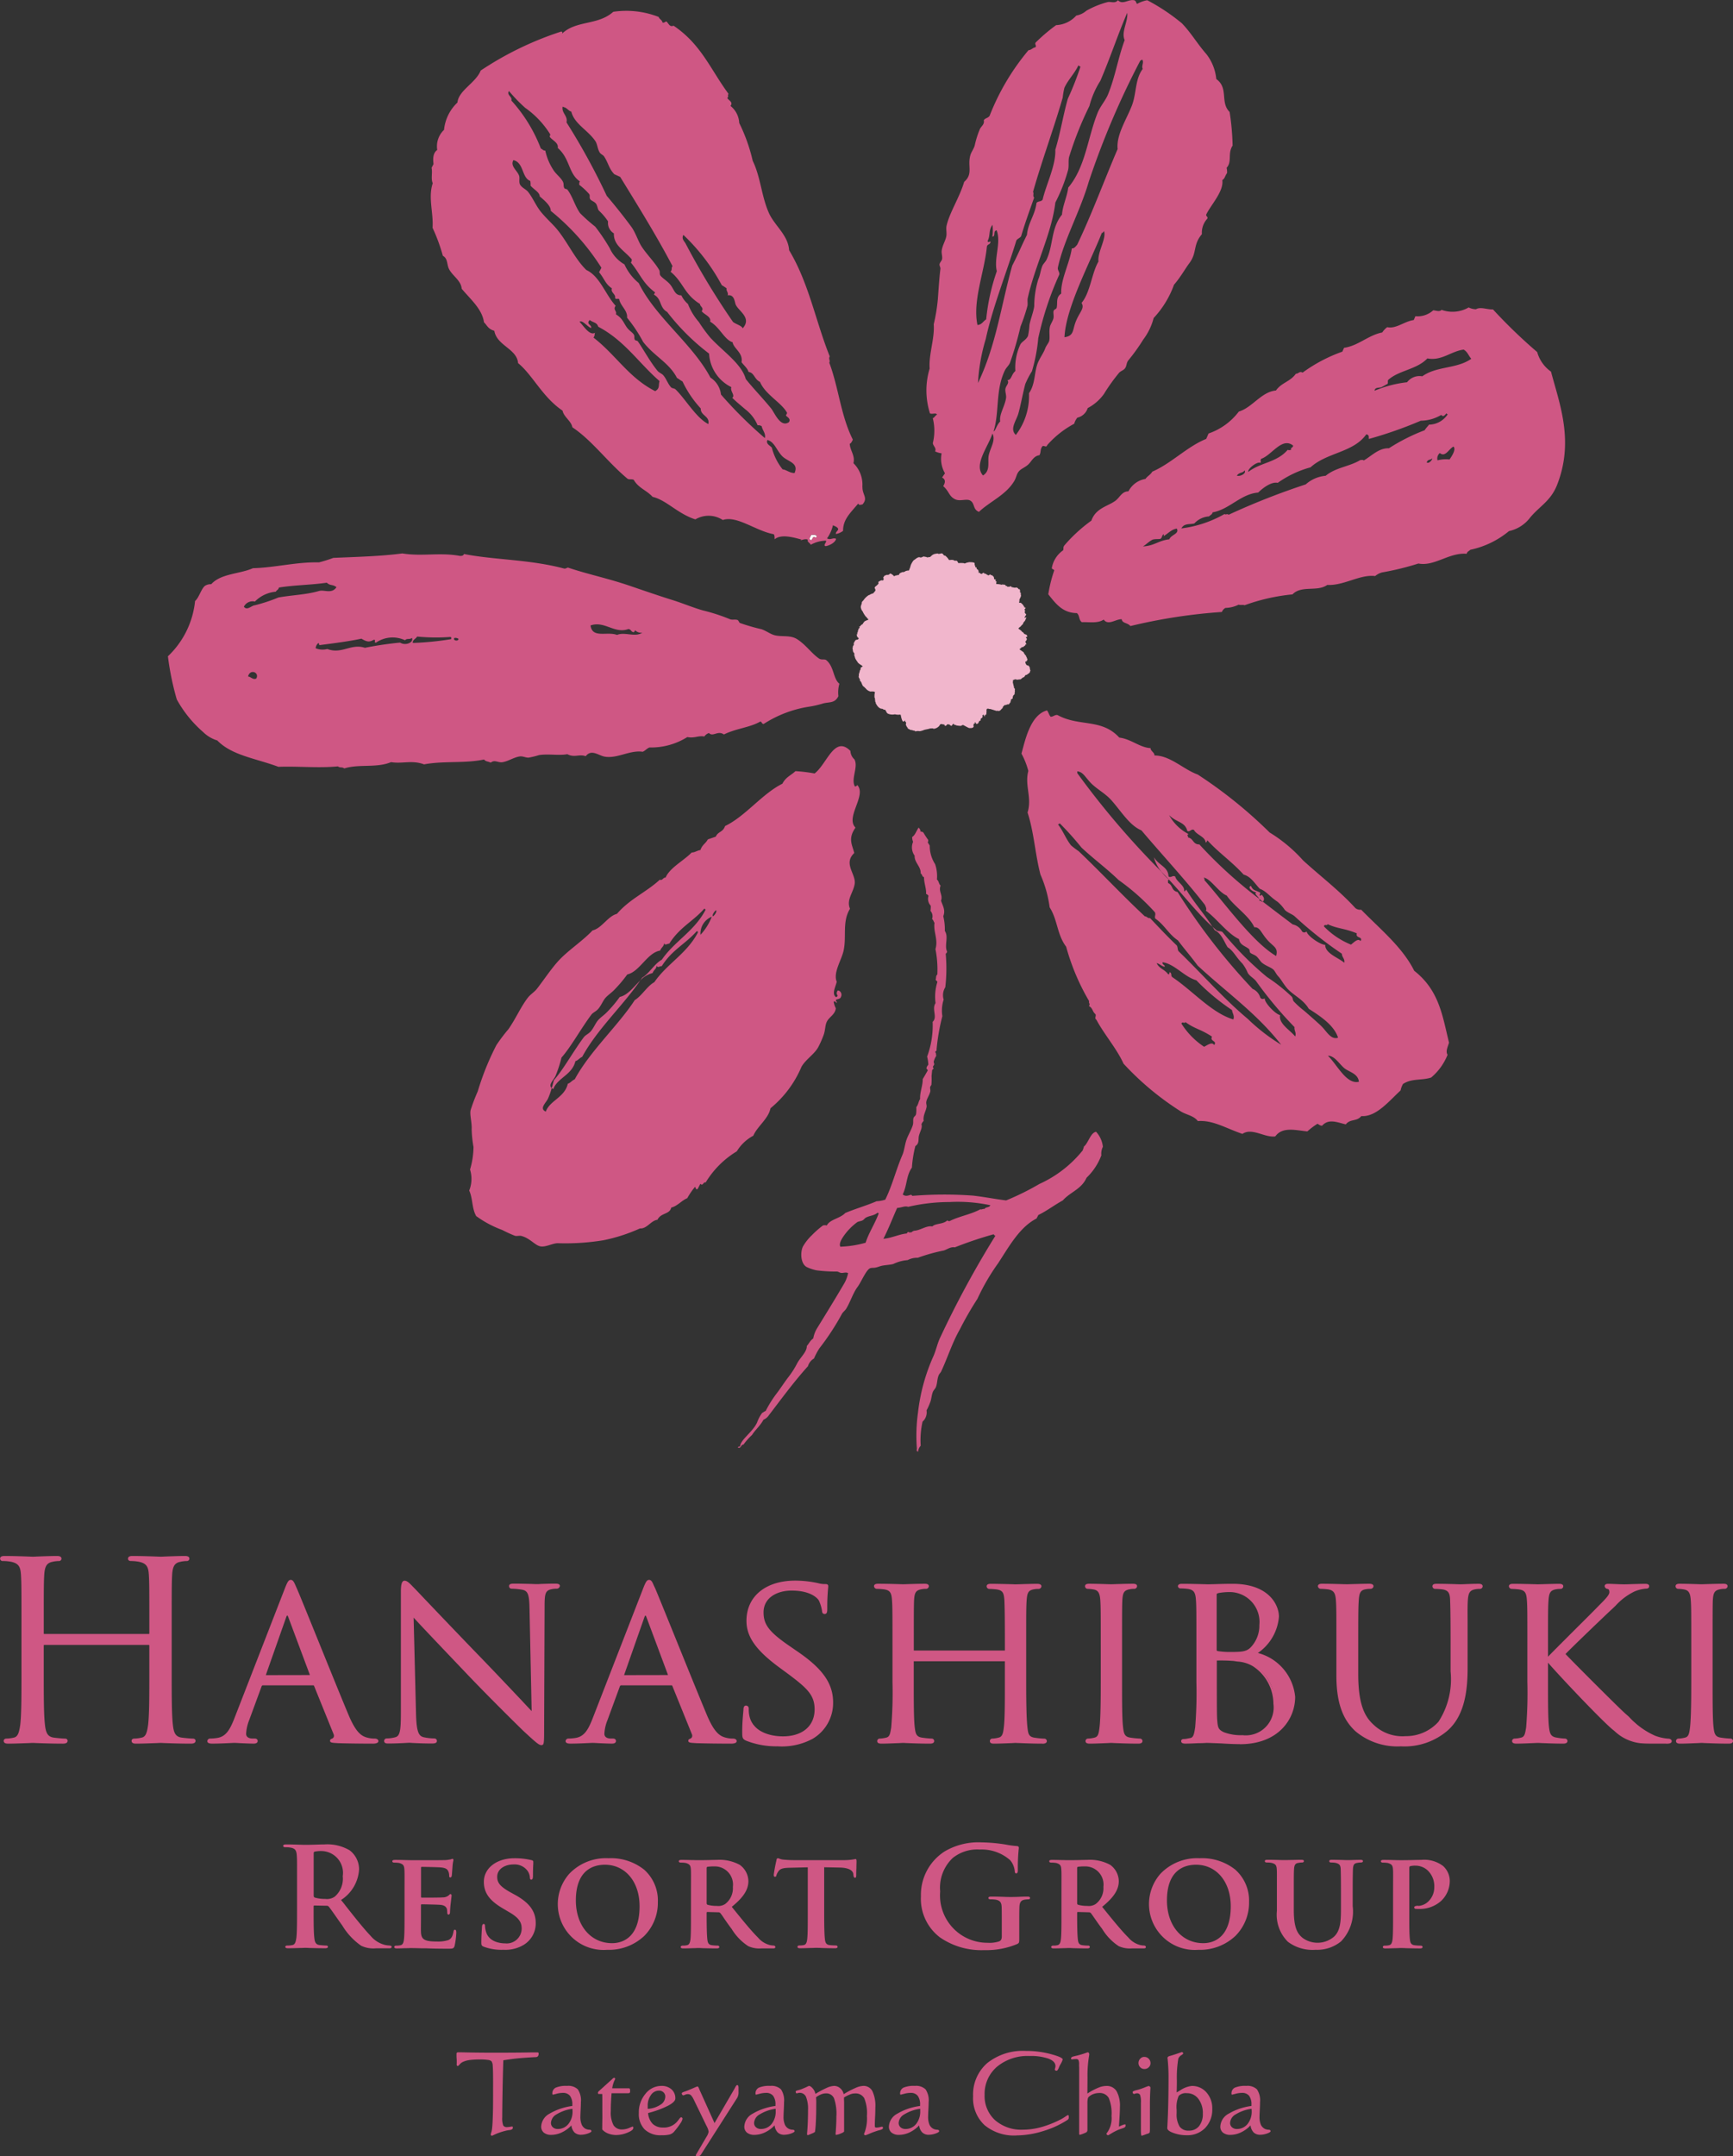 <svg xmlns="http://www.w3.org/2000/svg" width="119.22" height="148.225" viewBox="0 0 119.22 148.225">
  <rect x="0" y="0" width="119.22" height="148.225" fill="#333333" stroke="none"/>
  <g id="logo_group" transform="translate(-65.316 -79.889)">
    <path id="パス_875" data-name="パス 875" d="M652.5,136.775c.079.078.157.163.127.271a.509.509,0,0,1,.207.067,5.716,5.716,0,0,0,.337.518.449.449,0,0,1-.034.193c.078.051.078.127.139.184a2.323,2.323,0,0,0,.37,1.286,2.545,2.545,0,0,1,.125,1.057c.148.121.113.294.253.417-.163.4.174.649.029,1.04.108.336.327.643.154,1.064a3.808,3.808,0,0,1,.108,1.016c.28.408-.054,1,.159,1.426-.025.063-.055.121-.1.136a11.1,11.1,0,0,1-.028,2.308,1.033,1.033,0,0,0-.112.85,2.423,2.423,0,0,0-.089,1.136,14.016,14.016,0,0,0-.4,2.31c.032.084-.069.072-.093.17.085.065.042.168.076.246a1.291,1.291,0,0,0-.177.4c-.014.058.044.124.03.192s-.078.11-.087.174c-.005.031.048.078.043.106-.008.048-.083.076-.092.111s-.026.277-.043.4a4.677,4.677,0,0,1-.01.6c-.011.053-.079.114-.086.168-.017.1.031.208.007.307-.065.269-.245.492-.275.717-.017.128.04.224.021.34-.049.308-.259.586-.2.962a.605.605,0,0,0-.153.232c.078.229-.089.482-.166.765-.072.243.047.547-.252.729a8,8,0,0,0-.238,1.484c-.393.538-.323,1.215-.634,1.846.205.157.383.072.565.02.063.016.065.052.1.076a27.008,27.008,0,0,1,4.182-.017c.789.091,1.509.237,2.268.33a18.152,18.152,0,0,0,2.293-1.133,8.106,8.106,0,0,0,2.987-2.32c0-.073.075-.172.062-.243.313-.237.455-.952.844-1.024a1.793,1.793,0,0,1,.471,1.034,1.031,1.031,0,0,0-.105.584,4.14,4.14,0,0,1-1.019,1.543c-.35.792-1.127.982-1.636,1.561-.568.309-1.1.721-1.679,1-.041.082-.085.162-.127.243-1.159.591-1.878,1.907-2.629,3.056a14.95,14.95,0,0,0-1.437,2.466,22.476,22.476,0,0,0-1.206,2.094c-.532.929-.845,1.955-1.289,2.9-.039.082-.117.149-.155.229-.128.266-.1.583-.205.841-.045.116-.163.217-.206.326-.1.245-.1.527-.2.751a3.628,3.628,0,0,1-.238.525.85.85,0,0,1-.275.775,5.8,5.8,0,0,0-.128,1.658.622.622,0,0,0-.175.4c-.149-.007-.08-.157-.088-.221a11.482,11.482,0,0,1,.078-2.464,13.007,13.007,0,0,1,1.073-3.9c.165-.383.253-.81.424-1.191a67.293,67.293,0,0,1,3.821-7.051c-.037-.037-.106-.065-.109-.113a26.738,26.738,0,0,0-2.675.9c-.3-.048-.51.137-.763.218a12.048,12.048,0,0,0-1.788.5,1.361,1.361,0,0,0-.693.159,2.737,2.737,0,0,0-.986.266c-.242.067-.552.069-.82.13-.124.032-.262.089-.4.118s-.3,0-.4.056c-.266.14-.6.946-.836,1.266-.32.421-.518,1.081-.8,1.525-.076.115-.205.208-.275.324a17.123,17.123,0,0,1-1.557,2.379,4.751,4.751,0,0,0-.371.7.9.9,0,0,0-.416.531c-.95,1.046-1.868,2.3-2.7,3.386a.8.8,0,0,1-.355.289c-.257.458-.567.693-.791,1.05a4.4,4.4,0,0,0-.588.66c-.2,0-.152.289-.381.214.017-.106.1-.051.143-.084.042-.487.873-.983,1.176-1.653a2.453,2.453,0,0,1,.347-.654c.083-.033.15-.108.238-.129a8.118,8.118,0,0,1,.694-1.123c.3-.383.568-.814.88-1.22a5.776,5.776,0,0,0,.593-.931c.22-.417.679-.792.665-1.195.191-.222.208-.347.443-.52a2.042,2.042,0,0,1,.275-.717c.575-.933,1.24-2.011,1.823-3.007a2.336,2.336,0,0,0,.3-.766c-.167-.088-.326.011-.5-.019-.088-.013-.159-.077-.256-.089a10.617,10.617,0,0,1-1.416-.085,2.832,2.832,0,0,1-.689-.233c-.412-.243-.427-.995-.257-1.383a3.406,3.406,0,0,1,.624-.795,6.271,6.271,0,0,1,.762-.67.483.483,0,0,1,.269,0c.2-.424.9-.472,1.266-.858.707-.3,1.454-.505,2.154-.809a2.4,2.4,0,0,0,.6-.108c.49-.994.738-2.054,1.176-3.069.142-.33.167-.726.293-1.073.116-.321.344-.694.43-1,.05-.183-.012-.381.063-.514.074-.116.15-.1.166-.313a2.437,2.437,0,0,0,.005-.389c.163-.217.122-.325.266-.571-.032-.427.189-.929.178-1.363.111-.175.229-.393.333-.569.048-.081-.093-.11-.073-.185.021-.116.057-.133.125-.241a2.785,2.785,0,0,0-.082-.551,6.136,6.136,0,0,0,.379-2.387c.355-.329-.082-.868.2-1.288a3.388,3.388,0,0,1,.126-1.452c-.006-.068-.122-.1-.115-.175.041-.117,0-.26.112-.337a7.265,7.265,0,0,0-.129-1.749c.2-.667-.153-1.173-.066-1.807-.069-.084-.069-.188-.167-.26a.566.566,0,0,0-.111-.563,1.64,1.64,0,0,0,.019-.352.691.691,0,0,1-.154-.676.3.3,0,0,0-.167-.136c.03-.361-.147-.741-.14-1.15-.17-.061-.084-.16-.233-.259.04-.458-.447-.761-.412-1.217a.967.967,0,0,1-.108-.954.8.8,0,0,1-.063-.332c.206-.131.264-.378.438-.639m2.136,25.733a12.542,12.542,0,0,0-2.856.331c-.2-.088-.5.071-.75.073-.271.59-.582,1.414-.948,2.122.562-.044,1.123-.328,1.616-.364a.167.167,0,0,1,.093-.11c.095.081.132,0,.213.041a.392.392,0,0,1,.2-.12c.439-.026.839-.373,1.245-.295.221-.229.765-.135,1.035-.424.03.07.068.033.138.064.68-.347,1.456-.454,2.128-.819.113.041.172-.054.283-.019.1-.164.313-.074.41-.259a10.673,10.673,0,0,0-2.8-.221m-4.967.737c-.245.205-.521.193-.784.327-.089.043-.148.146-.237.193-.118.065-.271.065-.373.127a4.05,4.05,0,0,0-.993,1.045c-.149.233-.255.459-.17.643a7.338,7.338,0,0,0,1.741-.274c.215-.692.665-1.349.9-2.023a.59.59,0,0,0-.081-.038" transform="translate(-524)" fill="#cf5784" fill-rule="evenodd"/>
    <path id="パス_876" data-name="パス 876" d="M689,151.566c-.449-1.812-.658-3.581-2.394-4.941-.8-1.611-2.322-2.845-3.65-4.2a.51.51,0,0,1-.4-.111c-1.12-1.227-2.421-2.2-3.6-3.281a10.2,10.2,0,0,0-2.294-1.912,31.463,31.463,0,0,0-4.949-3.986c-.97-.344-1.908-1.322-2.979-1.309.026-.194-.278-.314-.264-.507-.758-.043-1.33-.623-2.155-.725-1.211-1.329-2.757-.732-4.24-1.545-.179-.049-.313.129-.485.11-.117-.135-.135-.3-.249-.432-1.175.314-1.517,2.149-1.755,2.966a5.381,5.381,0,0,1,.473,1.193c-.267,1.009.269,1.834-.053,2.859.45,1.386.519,2.859.887,4.267a8.249,8.249,0,0,1,.633,2.254c.552.86.5,1.863,1.135,2.705a15.39,15.39,0,0,0,1.582,3.744c-.058.122.108.195-.019.331.281.15.231.38.44.548.1.113-.083.292.073.391.549,1.026,1.4,1.982,1.871,3.026a19.7,19.7,0,0,0,3.938,3.281c.4.245.886.288,1.175.666,1.034-.082,1.941.5,3.066.881.66-.451,1.537.275,2.261.172.5-.695,1.43-.414,2.207-.344a4.753,4.753,0,0,1,.7-.526c.115.078.226.15.318.131.452-.506,1.053-.218,1.625-.088.316-.4.751-.175,1.069-.57,1.032.077,1.935-1.067,2.7-1.761a1.489,1.489,0,0,1,.167-.445c.6-.4,1.3-.231,1.937-.444A3.968,3.968,0,0,0,688.9,152.4c-.152-.235.018-.548.1-.833m-18.007-14.552c.2.091.261-.166.462-.072.157.334.78.465.8.857.067.014.086-.081.122-.143.762.84,1.694,1.473,2.493,2.357.511.136.782.634,1.116.979.431.146.712.562,1.215.886a2.739,2.739,0,0,1,.5.559c.193.2.466.268.673.436a26.834,26.834,0,0,0,3.254,2.579c0,.232.227.365.163.619-.405-.353-1.312-.632-1.312-1.232-.34,0-1.242-.63-1.269-.907-.092.031-.162.113-.312,0a.933.933,0,0,0-.65-.494c-.67-.507-1.363-1.026-2.053-1.56a.1.1,0,0,0-.016.023c-.08-.044-.169-.135-.226-.067a.232.232,0,0,0-.011-.157,30.634,30.634,0,0,1-4.117-3.739c-.461,0-.387-.4-.779-.48.017-.117-.115-.162.038-.23a3.207,3.207,0,0,1-1.342-1.308c.493.512,1.091.447,1.254,1.089m1.137,3.212c.478.079,1.008,1,1.573,1.231.49.728,1.542,1.386,1.9,2.181.4-.022.448.383.931.91.388.425.733.5.568,1.066-1.641-.972-3.549-3.657-4.936-5.219.044-.037-.014-.109-.04-.169m.716,11.51c-.146-.23-.408-.032-.693.119a5.323,5.323,0,0,1-1.56-1.593c.062-.181.2.031.274-.106.664.484,1.026.471,1.83,1-.176.331.377.279.149.575m1.313-1.757c-1.506-.456-2.8-1.98-4.2-2.911-.116-.127-.011-.182-.125-.31-.118-.107-.01.2-.169.1-.245-.333-.554-.333-.781-.746.193.028.354.219.545.246.087-.1-.2-.156-.124-.309.83.124,1.5,1.017,2.312,1.237a14.679,14.679,0,0,0,2.453,2.047c.032.242.189.39.094.644m1.006-.025c-1.615-1.34-3.173-3.115-4.784-4.672-.071-.139-.037-.244-.108-.381-.623-.594-1.235-1.247-1.85-1.893-.135.049-.225-.123-.349-.113-1.516-1.407-3.078-3.082-4.561-4.484a5.5,5.5,0,0,1-.517-.394c-.35-.43-.554-1.011-.9-1.44.045-.023.087-.05.126-.072a20.865,20.865,0,0,1,1.489,1.662c.833.78,1.7,1.407,2.558,2.234a15.1,15.1,0,0,1,2.492,2.212c.087.171-.044.271.027.432.656.458.9,1.061,1.557,1.5.554.732.807.993,1.36,1.735,2.008,1.859,4.072,3.292,5.743,5.439a13.011,13.011,0,0,1-2.282-1.761m5.059.493c-.323-.305-.714-.649-1.2-1.07a5.746,5.746,0,0,1-.722-.653c-.062-.093-.049-.222-.125-.31a11.6,11.6,0,0,0-1.7-1.349,21.849,21.849,0,0,1-3.057-3.084c-.128-.107-.29-.038-.422-.133-.094-.079-.187-.165-.279-.248.052.081.106.156.156.241.473.231.636.775.891,1.176.39.229.583.694,1.01,1.114a2.773,2.773,0,0,1,.372.644c.144.24.4.354.568.563a27.41,27.41,0,0,0,2.652,3.17c-.043.228.151.4.04.639-.323-.424-1.152-.873-1.032-1.467-.331-.066-1.082-.859-1.057-1.141-.1.02-.179.084-.306-.052a.922.922,0,0,0-.532-.61,42.791,42.791,0,0,1-5.159-6.661c-.445-.088-.3-.471-.663-.619.041-.116-.079-.186.083-.223a3.234,3.234,0,0,1-.537-.559c-.083-.082-.165-.17-.25-.249a57.278,57.278,0,0,1-5.5-6.475c-.058-.066-.009-.1-.044-.168.382.024.525.345.892.745.415.455,1.027.749,1.458,1.234.663.738,1.248,1.738,2.074,2.079,1.389,1.644,2.991,3.358,4.363,5.115.068.15.142.3.068.405.775.565,1.468,1.562,2.28,1.954.071.426.435.467.681.678.075.064.026.184.1.262s.3.136.43.252.244.319.359.422c.254.22.6.309.795.482.094.081.2.318.32.445.216.23.277.4.555.755.42.544,1.161.806,1.559,1.493.7.451,1.738,1.1,2.016,1.989-.5.168-.8-.465-1.143-.786m.45,2.023c.477.019.754.549,1.128.86.33.272.932.352,1,.932-.857.2-1.474-1.138-2.131-1.792m2.25-7.881c-.19-.2-.409.044-.663.245a5.391,5.391,0,0,1-1.86-1.251c.026-.191.206-.011.252-.153.753.339,1.108.26,2.009.63-.107.352.431.2.262.529" transform="translate(-524)" fill="#cf5784" fill-rule="evenodd"/>
    <path id="パス_877" data-name="パス 877" d="M670.777,141.153c.058-.393-.523-.641-.61-1-.179-.128-.286.116-.464-.015-.031-.668-.624-.716-1.007-1.318a2.73,2.73,0,0,0,.512.994c1.253,1.244,2.338,2.735,3.514,3.785-.578-.912-1.275-1.668-1.8-2.56-.044.05-.085.138-.143.113" transform="translate(-524)" fill="#cf5784" fill-rule="evenodd"/>
    <path id="パス_878" data-name="パス 878" d="M676.115,141.39c-.042.056-.092.106-.157.037a.266.266,0,0,0,.048-.176c-.355-.185-.479-.126-.632-.463-.3.114.16.441.377.441-.2.109.11.247.186.453.086.064.171.132.253.2.171-.21.032-.348-.075-.494" transform="translate(-524)" fill="#cf5784" fill-rule="evenodd"/>
    <path id="パス_879" data-name="パス 879" d="M661.032,110.562c-.184.235-.081.4-.211.622-.394.047-.536.418-.759.629s-.5.292-.661.486-.16.416-.33.69c-.585.945-1.651,1.372-2.41,2.087-.419-.163-.276-.554-.568-.757-.27-.186-.718.066-1.075-.11-.428-.207-.4-.543-.814-.9.141-.238.185-.451-.079-.592.067-.1.133-.195.2-.291a1.962,1.962,0,0,1-.232-1.372,1.528,1.528,0,0,1-.448-.134c.113-.231-.146-.374-.155-.576a3.525,3.525,0,0,0-.005-1.709c.109-.021.184-.212.292-.232-.054-.166-.313-.018-.482-.091a5.191,5.191,0,0,1-.024-3.089c-.074-.972.355-2.067.28-3.041a12.213,12.213,0,0,0,.284-1.737c.045-.587.092-1.406.177-2.082.011-.094-.078-.208-.062-.309.02-.124.163-.245.179-.372.023-.182-.053-.373-.03-.561.044-.35.253-.671.314-.971.05-.256-.031-.5.02-.738.2-.9.9-1.961,1.213-3.023.642-.551.2-1.1.432-1.853.061-.2.23-.421.292-.643a6.453,6.453,0,0,1,.362-1.146c.114-.207.323-.316.262-.594.122-.167.282-.133.4-.3a16.134,16.134,0,0,1,2.681-4.518c.172.006.3-.177.471-.193.1-.13-.071-.2.018-.33a12.2,12.2,0,0,1,1.407-1.195,1.978,1.978,0,0,0,1.387-.659,1.43,1.43,0,0,0,.69-.329,6.014,6.014,0,0,1,1.482-.6c.232-.036.5.119.692-.124.343.348.727-.1,1.141.007.124.067.1.167.177.247a2.111,2.111,0,0,1,.7-.254,13.614,13.614,0,0,1,2.383,1.586c.64.664,1.027,1.362,1.687,2.121a3.289,3.289,0,0,1,.679,1.711c.867.618.244,1.6.917,2.263a17.193,17.193,0,0,1,.206,2.312c-.36.554-.017,1.1-.414,1.527a1.157,1.157,0,0,1,.033.359c-.143.192-.149.379-.328.488.115.751-.764,1.677-1.093,2.339-.079.13.141.184.06.313A1.411,1.411,0,0,0,672,95.985c-.638.752-.31,1.258-.867,2-.3.4-.593.947-1.053,1.479a6.623,6.623,0,0,1-1.4,2.288,4.165,4.165,0,0,1-.713,1.477,13.005,13.005,0,0,1-1.026,1.429c-.151.192-.1.369-.228.546-.106.145-.237.152-.4.3a12.809,12.809,0,0,0-1.057,1.475,3.194,3.194,0,0,1-1.113.964.969.969,0,0,1-.712.659,1.1,1.1,0,0,0-.215.417,6.632,6.632,0,0,0-1.856,1.466c-.068.212-.228,0-.324.079m3.976-25.117a6.051,6.051,0,0,0-.752,1.731,23.787,23.787,0,0,0-1.4,3.514c-.065.3.01.618-.073.914a11.675,11.675,0,0,1-.868,2.205c-.26,2.153-1.4,4.318-1.9,6.57-.038.172.012.367-.02.533a12.62,12.62,0,0,1-.475,1.414,22.927,22.927,0,0,1-.727,2.5c-.083.195-.264.337-.357.535-.656,1.383-.355,2.821-.771,4.176.11.019.218-.456.456-.678-.085-.476.313-1.028.4-1.6.035-.21-.076-.441-.043-.643.042-.226.3-.406.134-.6.294.01.259-.378.551-.622a3.731,3.731,0,0,1,.348-1.837c.127-.207.388-.3.52-.572a4.658,4.658,0,0,0,.1-.757c.08-.427.289-.924.33-1.3a6.435,6.435,0,0,1,.272-1.818c.149-.348.147-.575.278-.924.059-.156.223-.294.291-.436.485-1.02.3-2.167,1.07-3.109.037-.6.357-1.255.428-1.857,1.188-1.409,1.325-3.387,2.016-5.127.181-.457.541-.847.718-1.271.512-1.256.686-2.495,1.149-3.743-.257-.549.245-1.279.175-1.874-.632,1.452-1.145,3.037-1.851,4.681m2.726-1.349a56.288,56.288,0,0,0-3.529,8.306c-.6,2.052-1.738,4.052-2.119,5.887-.026.172.13.294.1.468a21.573,21.573,0,0,0-1.448,4.38,11.539,11.539,0,0,1-.433,2.265,5.761,5.761,0,0,0-.459.882c-.161.605-.334,1.537-.477,2.03s-.613,1.063-.172,1.468a4.422,4.422,0,0,0,.905-2.866c.477-.7.336-1.539.658-2.2.215-.435.341-.571.457-.883.065-.181.245-.389.275-.515.064-.275-.03-.645.054-.992.042-.159.182-.361.233-.544s-.028-.407.018-.534c.041-.106.187-.112.209-.211.078-.34-.075-.712.313-.972-.045-.969.581-2.093.73-3.111.147.027.257-.119.37-.252,1.021-2.138,1.878-4.476,2.781-6.575-.1-.961.584-1.985.971-2.964.339-.862.212-1.824.758-2.547-.116-.188.112-.46-.046-.64-.042.062-.106.03-.145.116m-5.2,1.822a5.356,5.356,0,0,0-.118.683c-.6,2.077-1.443,4.363-2.041,6.477.079.117-.043.283.079.389-.317.893-.64,1.784-.9,2.665-.1.13-.224.147-.323.278-.694,2.275-1.637,4.6-2.108,6.781a12.821,12.821,0,0,0-.535,3.025c1.253-2.609,1.574-5.268,2.354-8.065.453-.876.578-1.244,1.015-2.118.076-.84.553-1.349.658-2.2.127-.141.3-.059.421-.223.23-1.014.92-2.362.872-3.429.366-1.217.529-2.341.862-3.509a20.454,20.454,0,0,0,.867-2.2c-.047-.03-.1-.057-.144-.09-.242.533-.716,1-.957,1.535m2.576,9.972c-.818,2.06-2.486,5.145-2.573,7.181.657-.1.544-.466.762-1.04.271-.708.648-.94.411-1.318.606-.719.694-2.038,1.164-2.847-.075-.653.564-1.591.382-2.091-.045.053-.083.142-.146.115m-7.859.548c-.011.2.238-.041.193.115-.064.172-.18.1-.243.266-.172,1.791-1,3.744-.651,5.41.31-.025.372-.242.6-.389a14.3,14.3,0,0,1,.732-3.311c-.215-.888.315-1.952-.011-2.808-.268.032-.054.421-.293.436a3.229,3.229,0,0,0,.006-.815c-.294.409-.128.708-.331,1.1m-.324,16.133c.544-.333.3-.958.4-1.4.107-.508.493-1.02.25-1.484-.3.933-1.312,2.146-.645,2.884" transform="translate(-524)" fill="#cf5784" fill-rule="evenodd"/>
    <path id="パス_880" data-name="パス 880" d="M666.49,122.458c-.418-.021-.935.463-1.246.023-.411.281-.988.158-1.5.181-.231-.156-.138-.455-.345-.625-1.005-.008-1.484-.693-1.967-1.292a9.662,9.662,0,0,1,.388-1.585c.086-.14-.178-.124-.142-.238a1.873,1.873,0,0,1,.771-1.2c.058-.123-.024-.188.088-.337a10.665,10.665,0,0,1,1.861-1.707c.3-.863,1.127-.979,1.646-1.36.314-.233.452-.654.9-.649a1.617,1.617,0,0,1,1.174-.857c.143-.207.34-.274.469-.5,1.313-.565,2.388-1.717,3.708-2.25.056-.124.111-.253.163-.372a4.4,4.4,0,0,0,2.081-1.506c.934-.28,1.542-1.355,2.556-1.451.388-.552.984-.6,1.37-1.154.171.018.245-.2.462-.074a10.679,10.679,0,0,1,2.735-1.442c.039-.088.08-.178.117-.264.966-.131,1.679-.874,2.627-1.055a1.416,1.416,0,0,1,.343-.364c.6.136,1.177-.4,1.824-.489.038-.089.077-.177.113-.263a1.608,1.608,0,0,0,1.229-.407c.2.014.439.123.571-.031a2.222,2.222,0,0,0,1.865-.166,1.211,1.211,0,0,0,.5.125c.311-.19.793.033,1.172.01a35.715,35.715,0,0,0,3.042,2.932,2.444,2.444,0,0,0,.951,1.346c.578,2.193,1.6,4.749.428,7.761-.435,1.123-1.179,1.457-1.859,2.265a2.486,2.486,0,0,1-1.461.937,6.138,6.138,0,0,1-2.663,1.284c-.079.1-.2.1-.246.275-1.213-.1-2.212.884-3.321.67a19.2,19.2,0,0,1-2.492.61,1.2,1.2,0,0,0-.483.251c-1.057-.127-2.124.664-3.3.612-.683.491-1.77,0-2.387.649a13.357,13.357,0,0,0-3.291.744c-.153-.049-.262.012-.418-.038a2.086,2.086,0,0,1-.9.222.515.515,0,0,0-.247.28,37.668,37.668,0,0,0-6.294.968c-.212-.248-.555-.17-.6-.47m21.027-17.928c-.72.764-1.941.81-2.68,1.466-.078.071,0,.207-.063.286-.006,0-.325.18-.4.218-.147.072-.465-.015-.485.25a8.062,8.062,0,0,1,2.234-.582,1.068,1.068,0,0,1,1.046-.408c.994-.718,2.373-.5,3.372-1.206-.193-.205-.247-.47-.526-.631-.869.111-1.507.791-2.495.607m.957,3.882a2.812,2.812,0,0,1-1.41.4,28.4,28.4,0,0,1-3.575,1.254c-.019-.124.047-.283-.176-.316-.9,1.263-2.7,1.232-3.835,2.267a7.156,7.156,0,0,0-2.258,1.067c-.407-.093-.978.308-1.345.668-1.193.093-1.983,1.161-3.13,1.359-.048.175-.169.178-.247.279a1.509,1.509,0,0,0-1.013.482c-.313.085-.7-.027-.894.344a8.012,8.012,0,0,0,2.966-.987c.117.072.159-.05.289.047a49.193,49.193,0,0,1,5.3-2.086,2.374,2.374,0,0,1,1.373-.593c.705-.582,1.632-.626,2.388-1.083.081.01.135-.036.237.029.555-.325,1.027-.858,1.726-.836a13.1,13.1,0,0,1,2.459-1.24c.113-.186.253-.3.293-.384a1.563,1.563,0,0,0,1.312-.742c-.041.06-.073.01-.105-.037-.127.138-.218.272-.358.111m-.1,2.619a.489.489,0,0,0-.157.5,2.4,2.4,0,0,1,.827-.058c.156-.228.471-.7.268-.887-.322.169-.547.751-.938.448m-.9.649c.179.1.412-.228.377-.288-.109.136-.312.04-.377.288m-12.272.643c.84-.654,1.956-.636,2.708-1.516a.262.262,0,0,0,.256-.025c-.134-.1.129-.108.115-.268-.764-.612-1.473.67-2.186.908-.112.133.016.167-.066.285-.2-.131-.911.418-.827.616m-.789.258c.233.088.688-.168.525-.359-.109.2-.343.1-.525.359m-5.043,4.162c.026-.016.023-.142-.006-.127-.1.06-.1.242-.192.3s-.416-.008-.595.086c-.272.151-.405.323-.628.445.8-.039,1.039-.395,1.82-.489.111-.32.711-.372.51-.736-.37.057-.611.35-.909.523" transform="translate(-524)" fill="#cf5784" fill-rule="evenodd"/>
    <path id="パス_881" data-name="パス 881" d="M645.458,116.871c-.268-.169-.221.113-.338.167-.2-.055-.079-.224.008-.38.143.027.47-.07.33.213" transform="translate(-524)" fill="#fff" fill-rule="evenodd"/>
    <path id="パス_882" data-name="パス 882" d="M631.951,148.424a8.542,8.542,0,0,1-.85,1.014c-.2.216-.4.335-.607.549s-.335.586-.562.83c-.144.15-.348.236-.448.369-.717.956-1.408,2.223-2.057,2.95-.05.166-.1.355-.155.552a.449.449,0,0,0,.108.071c.278-.774,1.3-.969,1.52-1.922.173-.039.3-.231.467-.294,1.019-1.886,2.834-3.554,3.99-5.248-.449.438-.853,1.006-1.406,1.129" transform="translate(-524)" fill="#cf5784"/>
    <path id="パス_883" data-name="パス 883" d="M648.295,133.866a.232.232,0,0,1-.165.091c-.3-.521.258-1.346-.038-1.87a.8.8,0,0,1-.271-.573c-1.1-1.117-1.621.917-2.468,1.547a10.815,10.815,0,0,0-1.314-.16c-.3.288-.66.4-.9.864-1.4.7-2.536,2.232-3.944,2.912-.149.441-.469.352-.639.728-.182.064-.367.125-.549.193-.153.291-.379.354-.506.728-.21.025-.383.169-.6.169-.586.593-1.507,1.045-1.8,1.73-.157-.036-.217.227-.392.138-.952.877-2.051,1.306-2.951,2.348-.631.161-1.043.995-1.679,1.14-.707.755-1.715,1.384-2.4,2.152-.5.565-.931,1.223-1.411,1.843-.186.245-.469.4-.659.655-.486.643-.829,1.446-1.316,2.14a11.7,11.7,0,0,0-.826,1.092,18.349,18.349,0,0,0-1.284,3.179,12.8,12.8,0,0,0-.494,1.3c-.066.337.1.847.074,1.317a8.157,8.157,0,0,0,.127,1.209,5.6,5.6,0,0,1-.238,1.551,2.155,2.155,0,0,1-.057,1.444c.254.555.175,1.225.482,1.757a7.29,7.29,0,0,0,1.787.953,9.409,9.409,0,0,0,.875.4c.149.037.312-.023.437.01.558.142.881.571,1.23.694.37.132.835-.164,1.247-.194a16.308,16.308,0,0,0,3.163-.2,11.69,11.69,0,0,0,2.528-.816c.478.038.753-.544,1.2-.594.244-.5.836-.351.95-.84.408-.089.715-.487,1.1-.643a5.063,5.063,0,0,1,.534-.779c.089.078.02.205.18.148.065-.122.125-.24.187-.359.192.188.207-.17.364-.088a6.324,6.324,0,0,1,2.145-2.145,2.938,2.938,0,0,1,1.136-1.073c.261-.633,1.038-1.156,1.181-1.887a7.406,7.406,0,0,0,2.132-2.851c.284-.5.858-.84,1.141-1.327a7.224,7.224,0,0,0,.379-.849c.144-.387.083-.728.28-1.02.172-.255.521-.438.562-.828a1.436,1.436,0,0,1-.147-.452c.136-.094.163.148.232.045-.215-.254.06-.166.217-.288.2-.254.014-.54-.172-.523-.205.329.158.315-.114.457-.317-.237-.035-.686.047-1.063-.254-.608.3-1.435.461-2.09.238-.986-.108-2.022.452-2.926-.265-.618.226-1.1.322-1.706.108-.669-.81-1.39-.03-2.125-.12-.531-.465-.979.087-1.747-.72-.708.786-2.221.122-2.927M634.21,146.78c.1-.25.277-.284.274-.515.063.2.228.025.358.041.7-1.121,1.633-1.523,2.41-2.408.062.021.083.055.072.1-.766,1.461-2.126,2.143-2.995,3.413-.495.264-.86.94-1.346,1.23-1.146,1.763-3.07,3.491-4.13,5.448-.171.061-.3.254-.474.3-.218.951-1.24,1.148-1.516,1.919-.467-.212.013-.6.149-.89a5.023,5.023,0,0,0,.259-.728c-.259-.219.131-.558.254-.819a8.7,8.7,0,0,0,.418-1.279c.648-.726,1.338-1.992,2.056-2.951.1-.136.308-.217.447-.368.229-.243.357-.622.562-.829s.41-.332.611-.554a9.007,9.007,0,0,0,.848-1.01c.866-.2,1.377-1.5,2.263-1.642.1-.252.272-.285.269-.517.063.2.231.027.36.041.7-1.121,1.631-1.526,2.407-2.406.064.02.087.053.077.1-.769,1.46-2.13,2.14-3,3.411-.5.268-.86.941-1.346,1.232-.046.068-.1.136-.143.2a1.7,1.7,0,0,1,.853-.515m3.3-2.633a1.244,1.244,0,0,1,.775-1.243,3.843,3.843,0,0,1-.775,1.243m.854-1.27c-.081-.089.132-.382.215-.414.085.094-.133.385-.215.414" transform="translate(-524)" fill="#cf5784"/>
    <path id="パス_884" data-name="パス 884" d="M648.265,133.828a.375.375,0,0,0,.03.038c.006-.016,0-.032-.03-.038" transform="translate(-524)" fill="#cf5784"/>
    <path id="パス_885" data-name="パス 885" d="M660.159,125.889c.028-.038-.023-.064.009-.1a.8.8,0,0,1-.076-.127c-.034-.022-.063-.01-.1-.038-.01.015-.04-.007-.052-.022a.36.36,0,0,1-.068-.1c0-.042-.033-.09-.016-.118,0-.006.024-.029.038-.013.01-.027.048-.015.071-.041-.03-.035.027-.06.046-.1a.1.1,0,0,0-.023-.014c0-.057-.046-.107-.046-.163-.021-.013-.025-.027-.046-.041.039-.047-.032-.072-.068-.106,0-.044-.038-.068-.064-.109-.016-.02-.016-.051-.03-.068a.348.348,0,0,0-.08-.055,1.575,1.575,0,0,0-.186-.128c.007-.009.01,0,.017,0,0-.019-.022-.013-.029-.016-.008-.058.111-.042.09-.11a.1.1,0,0,1,.072-.01c0-.01-.017-.018-.021-.025.021-.025.057,0,.092-.013s.069-.054.1-.074.057-.017.071-.042c-.017-.005-.02.028-.042.017a.029.029,0,0,1,.025-.02c-.006-.058.065-.058.093-.1a.026.026,0,0,0-.028-.011c0-.03-.024-.047-.048-.07.01-.015.037-.007.037-.024a.148.148,0,0,1-.054-.06c.011,0,.017.006.027,0-.013-.023.017-.025.031-.042.032-.036.042-.1.068-.123-.028-.015-.016-.037-.026-.055-.021,0-.016-.031-.042-.023-.037-.057.047-.057.07-.083.038-.043-.023-.09-.028-.137a.686.686,0,0,1-.158-.058c-.037-.028-.05-.077-.088-.105s-.1-.048-.113-.107c-.047-.018-.1-.087-.14-.091.013,0,0-.009-.019-.017.029.007-.014-.031-.012,0-.017-.031-.039-.053-.011-.089a.026.026,0,0,1-.014,0c.008,0,.039-.023.03,0,.01,0,.019-.026,0-.03.039,0,.079-.061.1-.056a1.182,1.182,0,0,1,.175-.187c.01-.014,0-.019,0-.033a.564.564,0,0,1,.138-.185.277.277,0,0,1,.055-.11c0-.005-.01-.012-.014-.018a.25.25,0,0,0,.054-.09c-.03,0-.016-.017-.037-.028-.017.024-.067.056-.085.026-.006-.057.09-.138.11-.224-.014-.009-.014-.023-.028-.041-.058,0-.044-.065-.082-.11.024-.033,0-.062.049-.1a.22.22,0,0,0-.063-.052c.011-.054.069-.094.082-.146a.082.082,0,0,0-.081-.022.2.2,0,0,1-.024-.083c-.019-.011-.02-.025-.041-.034-.023-.076-.108-.14-.183-.207-.039,0-.078,0-.119,0a.594.594,0,0,1,.029-.144c-.005,0-.01,0-.013,0a.152.152,0,0,1,.014-.049l-.014-.01c.045-.129.166-.266.092-.377a.175.175,0,0,0,.011-.1.553.553,0,0,1-.061-.042.293.293,0,0,0-.014-.192.079.079,0,0,0-.087-.02c-.017-.011,0-.028-.009-.041-.043-.018-.053-.067-.1-.059-.021-.008,0-.023-.018-.037l-.016.023a.535.535,0,0,1-.225-.006c-.016-.017.033-.017.012-.034-.026.046-.056.04-.077.007a.254.254,0,0,1-.055,0c-.02-.021-.012-.041-.017-.062-.043,0-.083.031-.125.041-.048-.017-.088.008-.136,0-.012-.016-.007-.034-.012-.05-.049,0-.09.02-.1-.044a.054.054,0,0,0-.032-.01c-.01-.01,0-.022-.017-.028a.113.113,0,0,0-.068-.017c-.005,0-.01.014-.019.014s-.022-.017-.039-.021a.155.155,0,0,0-.105.019,1.254,1.254,0,0,0-.369-.049.4.4,0,0,1,.02-.166c-.011-.017-.02-.011-.029-.026-.009.008-.017,0-.027.008-.033-.037.018-.083,0-.119-.039,0-.064-.039-.1-.02-.032-.078,0-.185-.113-.236a.069.069,0,0,0-.009-.036.124.124,0,0,1-.11-.037.016.016,0,0,1-.02.006c-.023-.006-.006-.025-.021-.036-.066.009-.093.078-.15.062-.026-.007-.03-.026-.053-.036s-.082-.017-.092-.072c-.02-.006-.037.007-.061.009-.012-.031-.031-.022-.058-.025s-.01-.034-.029-.05c-.052-.012-.106.038-.142.08-.042-.014-.114-.011-.118-.059a.1.1,0,0,0-.1-.016.067.067,0,0,1,.008-.071c-.025-.04-.02-.088-.039-.129a.067.067,0,0,1-.05-.047c-.086-.008-.035-.1-.095-.15-.018.015-.025.008-.032.026-.012,0-.005-.011-.016-.017a.563.563,0,0,0-.055-.175.575.575,0,0,0,0-.109c-.062-.062-.136-.036-.2-.067-.041.024-.086,0-.129,0a1.007,1.007,0,0,0-.245.053c-.008,0-.013.008-.022,0-.043.028-.09.06-.146.016a1.947,1.947,0,0,0-.366,0c-.05-.042-.05-.089-.085-.137a.1.1,0,0,1-.058-.039c-.03.026-.077,0-.112.018-.148-.109-.269-.05-.4-.056a1,1,0,0,0-.275-.31c-.014.006-.007.008-.018.013-.089-.032-.1-.1-.163-.156-.017.021-.044.006-.058-.012a.447.447,0,0,1-.221.039c-.025-.006-.046-.026-.071-.026s-.024.013-.04.016c-.041.008-.078,0-.116.014a.52.52,0,0,0-.257.145c-.018.015-.026.037-.053.042,0,.013-.017.009-.015.025-.082.012-.145.024-.23.03a.155.155,0,0,0-.14-.035c-.049-.051-.1-.013-.145-.009a.276.276,0,0,1-.167.052c-.11-.054-.193.011-.275.058a2.168,2.168,0,0,1-.191.138,1.245,1.245,0,0,0-.158.255c-.005.013-.012.016-.022.023.017.018-.02.045-.007.062-.006,0-.011.01-.018.006-.005.024.007.065-.019.077.006.031-.024.052-.007.065-.027.008-.007.04-.03.037.017.035-.026.062-.038.1,0,.013.011.024.007.029s-.017,0-.017,0c-.007.019.007.023-.02.043-.017,0-.034.012-.059,0-.05.02-.139.008-.2.071a.331.331,0,0,0-.045.011.051.051,0,0,0-.019.02.22.22,0,0,1-.122,0c-.007.008-.014.016-.014.022-.095.02-.218.088-.225.192-.027.013-.056-.009-.087-.02-.021.052-.08.052-.126.034a.2.2,0,0,1-.124.06.572.572,0,0,0-.246-.182c-.015,0-.029.016-.047.02-.042.082-.141.079-.231.07-.036.056-.091.031-.123.054s-.02.063-.056.071c-.005.03-.02.036-.039.064.058.083.039.248-.1.182a.514.514,0,0,0-.2.1c-.007.009-.021,0-.03,0-.013.068.048.157-.048.188-.049.1-.239.151-.2.266,0,.014.024.029.03.047a.366.366,0,0,1,.01.05c0,.015.008.036.011.052a1.852,1.852,0,0,1-.163.2.766.766,0,0,0-.262.114c-.01.007-.017,0-.031,0a1.23,1.23,0,0,0-.36.342c-.034.052-.085.079-.12.145,0,.016-.013.044-.016.061l.012.006a.271.271,0,0,1-.012.047c-.014.039-.037.068-.024.1-.006,0-.013,0-.018,0,.008.028-.03.078-.012.108,0,0-.007.012-.015.011.018.019,0,.033.015.042a.473.473,0,0,0,.115.256c0,.011.017.037.034.045s-.014.006-.007.017a2.976,2.976,0,0,0,.17.273c.022.024.048.048.068.068a.184.184,0,0,0,.035.034l.009.024.009.006s0,0,0,.008.051.039.065.057-.006.024.013.019c.006.017-.028.022-.006.04a.809.809,0,0,0-.272.118.341.341,0,0,1-.1.122.024.024,0,0,1,.016.017c-.042.062-.169.089-.178.169-.039.011-.056.054-.1.041.02.03.061.045.052.067a.063.063,0,0,0-.045.064c-.017.017-.034.012-.051.023-.007.033.009.065-.007.1a.069.069,0,0,1-.034.01.179.179,0,0,1-.055.185.444.444,0,0,1,.038.05c0,.012-.019.012-.016.025-.015.01-.035-.007-.048,0a1.138,1.138,0,0,0,.052.19c.041.03.07.062.1.084-.035.053-.055.072-.074.1a.184.184,0,0,0-.074-.012.164.164,0,0,0-.026.033c-.013.008-.008-.009-.018-.012-.064.038-.078.1-.126.16-.009.011,0,.019,0,.03s-.009,0-.023.013c-.022.059.014.109-.015.167-.01.02-.032.02-.027.038-.01.013-.037.01-.037.024a.057.057,0,0,1,.027.033c0,.017-.017,0-.024.017a.075.075,0,0,0,.017.024c-.02.011-.024.028-.047.052.006.012.023.024.027.037a.785.785,0,0,0,.04.252.159.159,0,0,1,.062.2c.055.113.052.237.144.337a.026.026,0,0,1,0,.027c.061.044.075.113.119.16a.821.821,0,0,0,.153.123,1.164,1.164,0,0,1,.171.121c-.047.06-.125.063-.146.121-.006.03.011.06,0,.09a.685.685,0,0,0-.057.1c.006.018-.011.038,0,.057-.055.042,0,.119-.073.155.05.093-.055.214.043.292a.056.056,0,0,1,0,.044c.046.046.067.077.033.135a.048.048,0,0,0,.039.025c.094.093.087.2.155.288,0,.008-.005.018,0,.025.075.075.115.093.163.143.008,0,0,.011-.007.008a.252.252,0,0,1,.056.04.581.581,0,0,0,.352.22c0-.007-.006-.01-.013-.015.084.014.163-.012.241.021.014.009.01.017.01.025s.013-.014.013-.016.025.008.037.013a.863.863,0,0,0-.033.328c-.032,0,0,.037.012.065s.007.064.026.079a.322.322,0,0,0,.013.156c0,.013-.013.011-.008.028a.129.129,0,0,1,.039.112c.067.128.18.327.369.376.02.007.049,0,.07.007s.023.014.04.008a.255.255,0,0,0,.063.038c.005.011-.015.009-.023.009.035.017.1,0,.135.018a.358.358,0,0,0,.065.1.262.262,0,0,0,.11.157.765.765,0,0,0,.491.049,1.016,1.016,0,0,0,.254.031.144.144,0,0,0,.045-.012c.012.012.023,0,.035.017.009-.011.009-.007.013-.017.026.006.042.027.05.017.02.033,0,.041.017.075a1.388,1.388,0,0,0,.1.337.154.154,0,0,0,.078.058c.051-.019.058-.051.081-.085.045.024.022.122.085.115.021.038,0,.041.016.075-.062.107.033.2.06.278.008,0,.016.013.021,0,.018.022.013.044.033.049-.02-.005,0,.015-.017.005a.124.124,0,0,0,.091.07c.022.01.031.034.049.017,0,.037.067.034.084.054a.217.217,0,0,1,.156.034.2.2,0,0,1,.163.058c.028,0,.048-.015.07-.021.005,0,.013.006.019.006v-.009c.027,0,.048.016.061-.009.008.012.015.007.023.013a.02.02,0,0,1,.006-.013c.047.026.083,0,.122.024,0-.021.029-.011.046-.008.079-.037.14-.031.219-.075.142-.047.294-.058.439-.108.049-.007.057,0,.111-.007,0,.016.02-.007.008.01.012,0,.005-.013.005-.017s.011,0,.026.011l-.007-.011a.356.356,0,0,1,.106.035.582.582,0,0,0,.368-.184c.038-.038.055-.1.092-.124s.077,0,.1-.023c.041.014.068.043.1.021.01,0,0,.012,0,.015.027.008.046-.013.076.005a.3.3,0,0,0,.025.076c.114.061.143-.119.231-.1.007.006.026.012.012.018.042.016.072-.025.1.02v0l-.007-.005.007.005a.213.213,0,0,0,.117.075c.055-.025.069-.124.12-.127.018-.005-.009-.009,0-.017.023-.009.016.014.03.025.008-.008-.009-.023.005-.017s.021.02.026.042c.013.005-.005-.011,0-.015s.025.034.013.048c.012,0,.026.013.036-.006s.034.018.047,0c.018.025.041.014.057.034a1.685,1.685,0,0,0,.334.035c.026-.038.082-.046.123-.066.156.069.3.172.448.221.008,0,0-.008.011-.012a.363.363,0,0,0,.246-.037.1.1,0,0,1,.05-.075c-.007-.024-.016-.038-.045-.04.005-.034.009-.068.041-.084a.1.1,0,0,1,0-.068c.027-.013.065.006.092-.014-.011-.028-.041-.048-.017-.08.064.015.055.088.1.117s.071-.036.131-.036a.069.069,0,0,0,0-.049c.051-.037.042-.058.055-.106a.244.244,0,0,0,.11-.06.08.08,0,0,0-.019-.058c0-.028.069-.05.044-.08.027,0,.055-.026.082-.031.014-.024,0-.059.029-.075,0-.028-.013-.06-.019-.085a.285.285,0,0,1,.069-.057c.038.057.045.1.1.148,0-.021-.02-.053.005-.072-.019-.017-.025-.044,0-.057a.187.187,0,0,1,.047.01c.058-.038.054-.123.058-.188a.417.417,0,0,0,0-.152c.015-.022,0-.042.018-.04-.005-.007,0-.013-.01-.022s.017,0,.024,0a.024.024,0,0,0-.006-.03c.01,0,.027.009.026-.012.01.021.024.015.04.021,0-.014-.009-.014-.023-.021a.124.124,0,0,1,.092.025c.012-.017.051,0,.076.014l.009-.014c.149.039.3.092.453.136a.137.137,0,0,1,.136.011c.052-.035.119-.017.14-.084a.108.108,0,0,0,.043-.026c-.007-.023.028-.037.027-.055.091-.012.061-.106.1-.147.013-.015.035-.02.049-.039s.005-.022.014-.034a.263.263,0,0,1,.047-.024c.026-.006.062-.006.1-.017s.058-.028.085-.034.094,0,.108-.007.009-.027.024-.023c0-.01-.008-.021,0-.031a.487.487,0,0,1,.071-.058c-.008-.075.078-.146.02-.218.016-.006.036.014.052,0,0-.012.006-.011,0-.021.041-.009.061-.035.1-.062-.026-.043.006-.147.04-.2.008-.013.021-.037.046-.028a.031.031,0,0,0-.006-.023c.006-.007.016.007.022,0,.041-.087.011-.162.045-.246-.011-.033-.034-.059,0-.1,0-.064-.078-.122-.086-.189.008-.015.025.007.031-.009-.08-.094-.037-.183-.1-.278,0,0,.01,0,.016-.006-.012-.005-.012-.015-.022-.02.01,0,.016-.009.023,0a.184.184,0,0,0-.013-.079c.006,0,0,0,.012.006.006-.024.019-.051-.012-.071.012-.007.012,0,.031,0,.007-.022-.019,0-.019-.017.026.006.026-.018.055,0a.18.18,0,0,1,.205-.017c.023,0,.053-.007.061,0a.83.83,0,0,1,.2-.023c.04-.036.079-.055.122-.1a.174.174,0,0,1,.1-.045c.043-.016.084-.112.123-.148.021-.018.04-.01.057-.01a1.513,1.513,0,0,0,.22-.154c.035-.05.022-.1.065-.15-.043-.037-.018-.084-.048-.125" transform="translate(-524)" fill="#f1b6cc"/>
    <path id="パス_886" data-name="パス 886" d="M648.641,113.356a2.058,2.058,0,0,0-.613-1.625c.13-.524-.234-.865-.255-1.334.092-.033.153-.155.213-.286-.833-1.656-.971-3.565-1.62-5.287.087-.172-.075-.252.032-.432-.971-2.416-1.427-5.02-2.794-7.3-.069-1.047-1-1.686-1.393-2.564-.517-1.159-.563-2.461-1.113-3.583a11.742,11.742,0,0,0-.927-2.6,1.593,1.593,0,0,0-.6-1.172c.2-.279-.131-.37-.221-.549.122-.127-.006-.169.084-.284-1.234-1.663-1.869-3.4-3.781-4.685-.268.115-.332-.144-.486-.287-.1,0-.164.127-.285.059,0-.153-.221-.231-.252-.373a6.117,6.117,0,0,0-3.124-.354c-1.056.948-2.559.571-3.526,1.506.025-.066.048-.129-.05-.15a22.422,22.422,0,0,0-5.545,2.683c-.343.858-1.518,1.357-1.6,2.2a2.98,2.98,0,0,0-.922,1.877,1.558,1.558,0,0,0-.468,1.38c-.342.248-.281.719-.256.973-.044.085-.086.171-.135.257.083.333-.06.749.083,1.059-.331.97.057,2.045-.014,3.063a12.252,12.252,0,0,1,.709,1.926c.347.188.266.583.419.9.236.481.833.788.878,1.367.61.729,1.412,1.4,1.531,2.305.215.2.269.459.711.583.178,1.032,1.556,1.229,1.636,2.223,1,.811,1.672,2.331,3.06,3.268.083.434.6.709.675,1.144,1.356.9,2.424,2.4,3.807,3.546.15.058.263,0,.411.061.336.581.875.707,1.3,1.174.952.22,1.714,1.156,2.943,1.55a1.78,1.78,0,0,1,1.888.043c.955-.334,2.292.761,3.5.974.08.1.056.232.069.35.434-.376,1.29-.133,1.84.019-.241.151.276-.114.439.012-.059.161.161.22.2.346a2.3,2.3,0,0,1,1.041-.285c.1.091-.235.334-.009.38.26-.044.662-.244.712-.506-.237-.1-.37.113-.623-.029a2.471,2.471,0,0,0,.406-.9c.178.077.369.15.361.292-.108.191-.137.12-.164.31a1.146,1.146,0,0,0,.5-.217c0-.783.473-1.2,1.049-1.883.05.16.172.069.286.068.407-.46-.018-.654,0-1.215M636.328,96.038a13.669,13.669,0,0,1,2.643,3.457,3.451,3.451,0,0,1,.335.218c-.053.184.145.281.066.478.476-.077.482.473.555.638.207.458,1.128.909.482,1.63-.085-.189-.374-.237-.664-.434a52.122,52.122,0,0,1-3.274-5.412c-.108-.172-.277-.318-.143-.575m-8.3-8.818.1.045c.159.017.35.291.488.289.208.865,1.159,1.285,1.663,2.046.136.206.144.544.295.774.073.119.24.173.3.27.3.461.326.826.7,1.219.134.063.271.124.407.187,1.167,1.9,2.52,4.071,3.6,6.135-.108.15,0,.225-.135.385.884.718.919,1.536,2.023,2.214,0,.183.293.256.119.5.189.242.673.375.579.717.684.4.973,1.235,1.549,1.418.062.43.729.715.615,1.37.161.224.413.416.48.67.39.042.4.506.787.683.371.888,1.525,1.449,1.869,2.143-.029.05-.052.1-.081.153-.012.086.385.21.2.475-.582.4-.99-.661-1.221-.945-.585-.718-1.277-1.428-1.745-2.023-.287-1.056-1.591-1.914-2.45-2.857a10.533,10.533,0,0,1-.776-1.062,4.163,4.163,0,0,1-.752-1.241,1.745,1.745,0,0,1-.453-.593c-.45.009-.49-.4-.761-.734-.2-.252-.555-.45-.685-.636-.065-.092-.018-.254-.069-.353-.314-.558-.867-1.081-1.234-1.656-.225-.351-.408-.949-.7-1.343-.527-.718-1.133-1.471-1.686-2.122a45.439,45.439,0,0,0-2.768-5.048c.116-.433-.359-.654-.262-1.079m6.363,19.557c-1.824-.928-2.687-2.478-4.246-3.684.124-.141.047-.212.117-.333-.381.23-.776-.452-1.075-.749.215-.135.518.322.794.428.078-.223-.37-.259-.094-.551.3.212.487.155.589.462,1.812.948,2.8,2.513,4.216,3.735-.09.3.039.5-.3.692m3.654,2.261c-.835-.42-1.562-1.71-2.252-2.38-.083-.081-.237-.067-.307-.142-.211-.221-.315-.564-.526-.818-.1-.126-.31-.192-.409-.318-.526-.647-.945-1.438-1.355-2.03-.036-.052-.168-.041-.2-.1-.072-.113,0-.221-.069-.352s-.321-.285-.458-.466c-.253-.337-.311-.655-.782-.937.094-.231-.222-.311-.015-.583-.72-.8-1.085-2.032-2.016-2.463-.836-.806-1.376-2.111-2.186-2.991-.322-.345-.642-.642-.942-1.009-.346-.432-.55-.949-.873-1.363-.153-.193-.438-.287-.562-.515-.091-.174-.005-.436-.062-.6-.125-.367-.628-.654-.393-1.075.729.17.564,1.214,1.161,1.432a1.3,1.3,0,0,1,.019.326c.274.3.623.455.632.738.364.3.781.679.755.991a16.106,16.106,0,0,1,3.488,3.912c-.053.1-.106.205-.162.308.371.446.426.807.884,1.107-.108.291.292.4.216.678.124.109.173-.009.285.066.076.463.589.768.541,1.274a10.05,10.05,0,0,1,1.107,1.664c.737.964,1.8,1.439,2.326,2.477.228.131.151.112.383.244a7.34,7.34,0,0,0,1.254,1.854c-.025.5.642.519.521,1.071m3.889.967a29.273,29.273,0,0,1-3.018-2.993,1.6,1.6,0,0,0-.726-1.166c-1.226-2.314-3.79-4.155-4.933-6.5a3.539,3.539,0,0,1-.982-1.282,2.439,2.439,0,0,1-1.01-1.109,13.308,13.308,0,0,0-1-1.486,11.277,11.277,0,0,1-1.044-.927c-.367-.523-.508-1.144-.87-1.615-.037-.052-.174-.045-.207-.1-.087-.137-.025-.273-.092-.425-.134-.292-.465-.516-.656-.812a3.949,3.949,0,0,1-.568-1.349c-.191-.018-.118-.048-.306-.144a10.472,10.472,0,0,0-2.029-3.3c.087-.27-.335-.355-.164-.651a11.228,11.228,0,0,0,1.113,1.152,6.253,6.253,0,0,1,1.722,1.819c.03.038-.051.15-.029.178.211.273.612.4.552.766.852.73.724,1.764,1.526,2.3-.075.1-.032.151-.053.228a4.793,4.793,0,0,1,.686.637c.083.116-.008.217.073.352.055.109.284.159.4.316.1.128.106.376.2.474a4.078,4.078,0,0,1,.628.741.833.833,0,0,0,.4.822c-.026.829.685,1.144,1.228,1.782a.321.321,0,0,1-.057.23c.629.749.8,1.409,1.665,2.046-.028.049-.055.1-.081.155.558.3.357.877.907,1.186a15.393,15.393,0,0,0,2.887,2.867,2.738,2.738,0,0,0,1.534,2.305c-.11.263.287.567.061.731.166.174.446.411.911.805a2.629,2.629,0,0,1,.833,1.088.376.376,0,0,1,.284.068c.044.275.291.48.216.8m2.043,2.413c-.343,0-.578-.234-.822-.252a3.957,3.957,0,0,1-.745-1.5c-.148-.154-.422-.265-.3-.52.479.118.633.718,1.011,1.107s1.169.449.855,1.163m1.483,4.453c-.268-.169-.221.113-.338.167-.2-.055-.079-.224.008-.38.143.027.47-.07.33.213" transform="translate(-524)" fill="#cf5784" fill-rule="evenodd"/>
    <path id="パス_887" data-name="パス 887" d="M647.062,126.895c-.446-.363-.354-1.189-.922-1.64-.17-.069-.288.013-.465-.085-.525-.353-.911-.954-1.527-1.343-.474-.3-1.057-.135-1.571-.277-.279-.082-.547-.29-.873-.405a13.339,13.339,0,0,1-1.491-.432c-.043-.024-.1-.183-.152-.2-.185-.066-.374.014-.54-.061a12.663,12.663,0,0,0-1.853-.6c-.7-.2-1.4-.5-2.105-.718-1-.312-2.014-.666-2.982-.994-1.442-.492-2.879-.787-4.192-1.233-.1.02-.177.1-.289.061-2.353-.625-4.861-.591-6.863-.994-.059.134-.161.127-.263.134-1.4-.261-2.6.048-3.982-.173-1.524.2-3.084.233-4.745.306a9.53,9.53,0,0,1-.989.309c-1.565-.036-2.995.359-4.54.4-.915.406-2.208.359-2.869,1.1a.742.742,0,0,0-.443.119c-.262.231-.405.816-.67,1.036a6.082,6.082,0,0,1-1.868,3.8,18.961,18.961,0,0,0,.61,2.967,8.214,8.214,0,0,0,1.816,2.245,2.352,2.352,0,0,0,.97.575c1.007,1.032,2.61,1.22,4.208,1.812,1.35-.051,2.766.1,4.09-.031.172.126.263.017.439.142,1.013-.32,2.234-.016,3.216-.434.786.131,1.433-.16,2.274.155,1.33-.254,2.8-.054,4.123-.335.142.158.236.112.464.215.258-.215.483,0,.775-.027.4-.046.823-.348,1.229-.4.21-.024.383.087.591.085a5.624,5.624,0,0,0,.727-.177c.677-.1,1.371.05,1.945-.062.489.26.807-.024,1.265.138.4-.511.874-.041,1.318.034.87.142,1.725-.469,2.6-.338.168-.062.3-.241.472-.295a4.694,4.694,0,0,0,2.6-.716c.5.1.763-.12,1.167-.037a.645.645,0,0,1,.32-.24c.28.29.609-.2,1.03.1.845-.422,1.766-.468,2.506-.89.134.035.061.146.227.168a8.039,8.039,0,0,1,3.106-1.186,6.837,6.837,0,0,0,1.015-.234c.425-.1.775,0,1.022-.49a2.172,2.172,0,0,1,.07-.864m-40.116-.353c-.218.122-.386-.134-.568-.134.135-.56.809-.277.568.134m1.516-5.566a11.453,11.453,0,0,1-1.617.532c-.25.029-.529.389-.753.1a.672.672,0,0,1,.758-.354,2.292,2.292,0,0,1,1.44-.678c.061-.124.167-.111.215-.287,1.073-.172,2.211-.174,3.292-.333.248.234.378.09.667.308-.337.5-.857.143-1.222.269-.891.255-1.861.275-2.78.442m8.372,3.1a24.137,24.137,0,0,0-2.415.357c-.972-.312-1.594.461-2.588.082a1.245,1.245,0,0,1-.8-.052.512.512,0,0,1,.189-.36c.035.044.07.089.051.149,1.037-.131,2.111-.273,2.907-.447.381.227.544.252.853.075.2.013-.048.184.149.2a2.012,2.012,0,0,1,2-.165c.125-.155.341-.03.47-.165.155.295-.409.57-.809.329m3.5-.239a20.445,20.445,0,0,1-2.622.26c-.051-.2.2-.274.293-.439a13.481,13.481,0,0,0,2.277.027c.1.022.078.086.052.152m.235-.083a.359.359,0,0,1,.281.062c-.006.2-.421.114-.281-.062m11.189-.208c-.681-.261-1.7.262-1.826-.65.955-.346,1.662.6,2.61.242.2.04.157.17.331.217.064.02.093-.071.132-.13a.542.542,0,0,0,.49.161c-.487.347-1.217-.074-1.737.16" transform="translate(-524)" fill="#cf5784" fill-rule="evenodd"/>
    <path id="パス_888" data-name="パス 888" d="M623.942,221.521c-.024.769-.043,1.492-.054,2.165s-.021,1.254-.021,1.744a1.437,1.437,0,0,0,.068.574.291.291,0,0,0,.272.113,1.492,1.492,0,0,0,.183-.019.971.971,0,0,1,.157-.019c.02,0,.034.005.038.012a.2.2,0,0,1,.01.072c0,.084-.069.132-.2.155a2.156,2.156,0,0,0-.372.071,4.11,4.11,0,0,0-.761.278.7.7,0,0,1-.088.04.094.094,0,0,1-.072-.021.064.064,0,0,1-.025-.059.936.936,0,0,1,.039-.154,1.361,1.361,0,0,0,.05-.246c.027-.2.043-.539.058-1.02s.014-1.113.014-1.891v-.349q0-.793-.025-1.051a.618.618,0,0,0-.085-.325.427.427,0,0,0-.249-.093,3.484,3.484,0,0,0-.546-.031,5.382,5.382,0,0,0-.712.039,1.645,1.645,0,0,0-.465.132.619.619,0,0,0-.215.168c-.066.071-.108.11-.13.11a.067.067,0,0,1-.059-.03.143.143,0,0,1-.021-.089.348.348,0,0,1,.005-.05c0-.035,0-.069,0-.1,0-.072,0-.153-.007-.251s-.008-.156-.008-.181v-.126a.111.111,0,0,1,.03-.092.176.176,0,0,1,.1-.022c.017,0,.077,0,.183,0,.674.016,1.367.026,2.077.026.918,0,1.854,0,2.8-.02l.346,0a.2.2,0,0,1,.094.015.091.091,0,0,1,.021.063c0,.162-.068.24-.194.247h-.032c-.382.02-.761.044-1.128.077s-.728.086-1.084.14" transform="translate(-524)" fill="#cf5784"/>
    <path id="パス_889" data-name="パス 889" d="M628.625,226a2.18,2.18,0,0,1-.661.481,1.7,1.7,0,0,1-.724.169.775.775,0,0,1-.511-.152.532.532,0,0,1-.182-.426,1.056,1.056,0,0,1,.561-.871,4.131,4.131,0,0,1,1.581-.537v-.085a.977.977,0,0,0-.162-.614.6.6,0,0,0-.487-.2,1.651,1.651,0,0,0-.439.061,2.39,2.39,0,0,1-.251.06.028.028,0,0,1-.028-.017.1.1,0,0,1-.007-.043.435.435,0,0,1,.228-.42,1.8,1.8,0,0,1,.789-.122.933.933,0,0,1,.734.238,1.357,1.357,0,0,1,.211.886c0,.134-.007.309-.017.525s-.017.371-.017.455a1.333,1.333,0,0,0,.094.561.588.588,0,0,0,.294.3.77.77,0,0,0,.232.049c.092,0,.14.039.14.1,0,.047-.083.1-.246.159a1.449,1.449,0,0,1-.465.086.644.644,0,0,1-.457-.16.835.835,0,0,1-.21-.49m.071-1.135a2.841,2.841,0,0,0-1.084.377.726.726,0,0,0-.394.588.39.39,0,0,0,.13.306.484.484,0,0,0,.334.117.924.924,0,0,0,.735-.341,1.351,1.351,0,0,0,.286-.9c0-.012,0-.038-.005-.067s0-.061,0-.078" transform="translate(-524)" fill="#cf5784"/>
    <path id="パス_890" data-name="パス 890" d="M630.746,226.295c0-.225,0-.446.006-.662s0-.459,0-.721c0-.161,0-.329,0-.508s0-.365-.006-.565h-.216c-.033,0-.053,0-.062-.011a.109.109,0,0,1-.017-.062.156.156,0,0,1,.07-.126c.014-.014.024-.022.029-.028l.875-.789a.444.444,0,0,1,.087-.078.1.1,0,0,1,.053-.016.073.073,0,0,1,.05.02.055.055,0,0,1,.022.05.383.383,0,0,1-.037.089,1.873,1.873,0,0,0-.168.562h1.14a.077.077,0,0,1,.074.038.379.379,0,0,1,.017.131.24.24,0,0,1-.024.141c-.018.02-.077.029-.175.029h-1.075c-.02.224-.031.435-.041.644s-.013.4-.013.59a1.869,1.869,0,0,0,.186.962.67.67,0,0,0,.612.293,1.243,1.243,0,0,0,.458-.1,2.631,2.631,0,0,1,.253-.1c.01,0,.017.006.023.02a.05.05,0,0,1,.014.033v.058c0,.1-.136.2-.4.309a2.026,2.026,0,0,1-.775.162,1.557,1.557,0,0,1-.547-.1,1.068,1.068,0,0,1-.411-.276" transform="translate(-524)" fill="#cf5784"/>
    <path id="パス_891" data-name="パス 891" d="M633.9,225.149a1.2,1.2,0,0,0,.316.744.991.991,0,0,0,.711.253,1.187,1.187,0,0,0,1.019-.465c.026-.03.058-.07.094-.121.056-.078.1-.119.134-.119a.092.092,0,0,1,.069.033.1.1,0,0,1,.029.073.857.857,0,0,1-.152.316,5.075,5.075,0,0,1-.4.531.639.639,0,0,1-.338.233,2.343,2.343,0,0,1-.569.048,1.558,1.558,0,0,1-1.149-.4,1.513,1.513,0,0,1-.4-1.133,1.965,1.965,0,0,1,.457-1.315,1.384,1.384,0,0,1,1.093-.542,1,1,0,0,1,.7.238.807.807,0,0,1,.261.629c0,.15-.163.313-.492.49a6.727,6.727,0,0,1-1.377.507m-.022-.286a1.793,1.793,0,0,0,.869-.286.664.664,0,0,0,.33-.55.391.391,0,0,0-.123-.3.427.427,0,0,0-.313-.117.657.657,0,0,0-.549.3,1.234,1.234,0,0,0-.223.753c0,.033,0,.064,0,.1s0,.065.007.1" transform="translate(-524)" fill="#cf5784"/>
    <path id="パス_892" data-name="パス 892" d="M637.906,226.006l-.87-1.793a1.137,1.137,0,0,0-.193-.293.321.321,0,0,0-.208-.07.483.483,0,0,0-.193.044.462.462,0,0,1-.124.04c-.023,0-.044-.014-.068-.046a.167.167,0,0,1-.033-.092c0-.034.053-.072.165-.109.084-.027.153-.053.212-.075.149-.061.3-.124.456-.192a1.87,1.87,0,0,1,.251-.1c.03,0,.069.056.117.173.02.05.035.1.053.129l1,2.218,1.3-2.234c.037-.06.076-.13.119-.214.057-.112.106-.167.14-.167a.074.074,0,0,1,.067.049.276.276,0,0,1,.025.137v.113c0,.066,0,.129,0,.188a.741.741,0,0,1-.1.41c-.025.037-.046.067-.062.094l-2.4,3.754a.269.269,0,0,1-.308.147.1.1,0,0,1-.052-.013.041.041,0,0,1-.016-.035.138.138,0,0,1,.014-.058,1.18,1.18,0,0,1,.06-.1l.644-1.1.015-.027a.9.9,0,0,0,.148-.35,1.053,1.053,0,0,0-.133-.375.345.345,0,0,1-.02-.053" transform="translate(-524)" fill="#cf5784"/>
    <path id="パス_893" data-name="パス 893" d="M642.6,226a2.155,2.155,0,0,1-.661.481,1.7,1.7,0,0,1-.723.169.8.8,0,0,1-.513-.152.526.526,0,0,1-.182-.426,1.054,1.054,0,0,1,.563-.871,4.1,4.1,0,0,1,1.579-.537v-.085a.977.977,0,0,0-.161-.614.6.6,0,0,0-.49-.2,1.634,1.634,0,0,0-.435.061c-.153.04-.235.06-.249.06a.03.03,0,0,1-.03-.017.126.126,0,0,1-.007-.043.438.438,0,0,1,.225-.42,1.822,1.822,0,0,1,.794-.122.943.943,0,0,1,.734.238,1.371,1.371,0,0,1,.209.886c0,.134-.006.309-.017.525s-.017.371-.017.455a1.354,1.354,0,0,0,.092.561.593.593,0,0,0,.3.3.77.77,0,0,0,.231.049c.094,0,.138.039.138.1,0,.047-.081.1-.243.159a1.461,1.461,0,0,1-.468.086.622.622,0,0,1-.453-.16.836.836,0,0,1-.213-.49m.071-1.135a2.811,2.811,0,0,0-1.082.377.727.727,0,0,0-.4.588.384.384,0,0,0,.131.306.491.491,0,0,0,.335.117.929.929,0,0,0,.737-.341,1.361,1.361,0,0,0,.284-.9c0-.012,0-.038,0-.067a.6.6,0,0,1,0-.078" transform="translate(-524)" fill="#cf5784"/>
    <path id="パス_894" data-name="パス 894" d="M645.458,224.075c0,.069.007.143.01.22s0,.2,0,.351c0,.428-.008.823-.031,1.184a5.215,5.215,0,0,1-.058.62,1.021,1.021,0,0,1-.243.122,1.946,1.946,0,0,1-.255.1.039.039,0,0,1-.031-.026.1.1,0,0,1-.014-.054.718.718,0,0,1,.006-.089q.06-.7.061-1.549a2.244,2.244,0,0,0-.136-.912.464.464,0,0,0-.44-.282.381.381,0,0,0-.121.019.714.714,0,0,1-.083.015.054.054,0,0,1-.05-.034.192.192,0,0,1-.019-.088c0-.032.043-.058.133-.083a1.836,1.836,0,0,0,.269-.081c.126-.052.248-.1.352-.151a1.6,1.6,0,0,1,.161-.072c.066,0,.152.052.253.166a.823.823,0,0,1,.191.382,7.406,7.406,0,0,1,.789-.42,1.368,1.368,0,0,1,.495-.128.618.618,0,0,1,.416.158.7.7,0,0,1,.242.412,6.032,6.032,0,0,1,.8-.424,1.447,1.447,0,0,1,.538-.146.677.677,0,0,1,.636.355,2.359,2.359,0,0,1,.206,1.129c0,.2-.006.442-.021.718s-.016.456-.016.534a.178.178,0,0,0,.021.1c.016.02.04.028.085.028a1.142,1.142,0,0,0,.236-.029c.083-.019.135-.033.151-.033a.068.068,0,0,1,.053.027.134.134,0,0,1,.016.068c0,.054-.07.1-.218.14-.074.018-.14.036-.192.054-.184.061-.363.125-.532.2s-.261.1-.27.1a.1.1,0,0,1-.063-.027.087.087,0,0,1-.034-.062l.018-.031a2.747,2.747,0,0,0,.185-1.207,2.682,2.682,0,0,0-.187-1.227.688.688,0,0,0-.641-.319.881.881,0,0,0-.312.061,2.734,2.734,0,0,0-.436.217c0,.044,0,.092,0,.137s.008.116.008.207V226.4c0,.047-.082.1-.245.163a1.174,1.174,0,0,1-.31.088c-.01,0-.018,0-.02-.014a.153.153,0,0,1-.011-.061c0-.019.006-.074.013-.167.026-.358.041-.7.041-1.023a3.222,3.222,0,0,0-.163-1.252.577.577,0,0,0-.563-.335.876.876,0,0,0-.323.068,1.551,1.551,0,0,0-.354.2" transform="translate(-524)" fill="#cf5784"/>
    <path id="パス_895" data-name="パス 895" d="M652.547,226a2.184,2.184,0,0,1-.659.481,1.717,1.717,0,0,1-.724.169.785.785,0,0,1-.512-.152.524.524,0,0,1-.184-.426,1.056,1.056,0,0,1,.566-.871,4.072,4.072,0,0,1,1.578-.537v-.085a.983.983,0,0,0-.162-.614.594.594,0,0,0-.488-.2,1.642,1.642,0,0,0-.437.061c-.152.04-.236.06-.25.06a.023.023,0,0,1-.026-.017c-.009-.007-.01-.024-.01-.043a.44.44,0,0,1,.225-.42,1.81,1.81,0,0,1,.794-.122.937.937,0,0,1,.732.238,1.357,1.357,0,0,1,.211.886q0,.2-.018.525c-.013.218-.018.371-.018.455a1.387,1.387,0,0,0,.092.561.6.6,0,0,0,.3.3.749.749,0,0,0,.231.049c.092,0,.136.039.136.1,0,.047-.08.1-.242.159a1.472,1.472,0,0,1-.469.086.617.617,0,0,1-.451-.16.8.8,0,0,1-.215-.49m.071-1.135a2.783,2.783,0,0,0-1.079.377.724.724,0,0,0-.4.588.389.389,0,0,0,.129.306.487.487,0,0,0,.335.117.923.923,0,0,0,.734-.341,1.356,1.356,0,0,0,.284-.9.483.483,0,0,0,0-.067c0-.029,0-.061,0-.078" transform="translate(-524)" fill="#cf5784"/>
    <path id="パス_896" data-name="パス 896" d="M659.247,226.691a3.176,3.176,0,0,1-2.2-.709,2.52,2.52,0,0,1-.788-1.979,2.863,2.863,0,0,1,.968-2.283,3.924,3.924,0,0,1,2.659-.841,6.53,6.53,0,0,1,1.727.221c.541.146.809.266.809.367a1.16,1.16,0,0,1-.117.275c-.036.065-.063.113-.083.146s-.045.106-.078.178c-.052.118-.1.174-.131.174a.169.169,0,0,1-.1-.025.083.083,0,0,1-.033-.068.455.455,0,0,1,.023-.081.639.639,0,0,0,.023-.143c0-.217-.159-.385-.476-.511a3.729,3.729,0,0,0-1.313-.183,3.289,3.289,0,0,0-2.234.738,2.451,2.451,0,0,0-.852,1.934,2.248,2.248,0,0,0,.716,1.737,2.749,2.749,0,0,0,1.914.657,4.83,4.83,0,0,0,1.294-.184,7.132,7.132,0,0,0,1.376-.557c.081-.045.169-.1.263-.164a.679.679,0,0,1,.177-.1.039.039,0,0,1,.037.024.19.19,0,0,1,.012.08v.06a.187.187,0,0,1-.018.1.321.321,0,0,1-.1.089,6.511,6.511,0,0,1-1.677.758,6.27,6.27,0,0,1-1.8.287" transform="translate(-524)" fill="#cf5784"/>
    <path id="パス_897" data-name="パス 897" d="M664.122,223.809a4.527,4.527,0,0,1,.753-.4,1.462,1.462,0,0,1,.555-.122.784.784,0,0,1,.7.361,2.064,2.064,0,0,1,.23,1.087c0,.136-.006.316-.018.541s-.029.492-.05.809a2.832,2.832,0,0,1,.284-.123.425.425,0,0,1,.141-.031c.01,0,.018,0,.021.005s.01.02.01.043v.048c0,.072-.057.122-.175.162s-.239.079-.338.12a4.366,4.366,0,0,0-.45.233c-.147.09-.224.134-.23.134a.139.139,0,0,1-.085-.034.109.109,0,0,1-.037-.074.152.152,0,0,1,.036-.055,1.7,1.7,0,0,0,.313-1.163,2.741,2.741,0,0,0-.193-1.242.71.71,0,0,0-.667-.334,1.085,1.085,0,0,0-.372.066.967.967,0,0,0-.328.191.264.264,0,0,0-.073.138,1.483,1.483,0,0,0-.024.321v1.841a.19.19,0,0,1-.132.172c-.01,0-.018.009-.023.01-.107.049-.193.081-.254.1a.434.434,0,0,1-.127.032c-.013,0-.023-.007-.026-.027a.336.336,0,0,1-.008-.1v-4.441a1.3,1.3,0,0,0-.007-.159c0-.057,0-.09,0-.1a.724.724,0,0,0-.04-.309.162.162,0,0,0-.153-.068c-.049,0-.1,0-.164.007s-.106.01-.122.01a.109.109,0,0,1-.058-.012c-.01-.009-.013-.025-.013-.052,0-.068.071-.12.219-.147.076-.021.135-.034.182-.044a6.367,6.367,0,0,0,.664-.2.523.523,0,0,1,.086-.029.092.092,0,0,1,.07.04.139.139,0,0,1,.029.09s0,.023,0,.05a8.19,8.19,0,0,0-.118,1.576Z" transform="translate(-524)" fill="#cf5784"/>
    <path id="パス_898" data-name="パス 898" d="M668.423,224.578v1.71a.943.943,0,0,1-.007.112v.018a.147.147,0,0,1-.025.088.258.258,0,0,1-.083.053c-.094.027-.189.062-.288.1l-.156.052c-.02,0-.033-.024-.044-.071a2.242,2.242,0,0,1-.016-.341v-1.862a1.427,1.427,0,0,0-.059-.536.232.232,0,0,0-.217-.107.368.368,0,0,0-.112.02.228.228,0,0,1-.082.023.082.082,0,0,1-.072-.037.175.175,0,0,1-.026-.1c.006-.037.081-.075.223-.113.1-.025.191-.047.259-.071.125-.04.255-.09.387-.142a1.4,1.4,0,0,1,.232-.082.125.125,0,0,1,.079.037.1.1,0,0,1,.044.077.879.879,0,0,1-.005.09c-.021.35-.032.714-.032,1.088m-.382-3.291a.393.393,0,0,1,.3.125.405.405,0,0,1,.123.295.377.377,0,0,1-.12.29.4.4,0,0,1-.3.119.38.38,0,0,1-.286-.119.4.4,0,0,1-.12-.29.419.419,0,0,1,.12-.3.381.381,0,0,1,.286-.124" transform="translate(-524)" fill="#cf5784"/>
    <path id="パス_899" data-name="パス 899" d="M670.271,223.73c.057-.032.138-.081.239-.142a1.742,1.742,0,0,1,.789-.3,1.293,1.293,0,0,1,1.013.444,1.623,1.623,0,0,1,.4,1.134,1.811,1.811,0,0,1-.486,1.309,1.694,1.694,0,0,1-1.272.5,2.588,2.588,0,0,1-.918-.158c-.28-.1-.417-.212-.417-.329,0-.01,0-.05.005-.121q.079-1.374.08-3.332a12.23,12.23,0,0,0-.062-1.3c-.007-.04-.01-.061-.01-.066,0-.066.058-.117.158-.142a.3.3,0,0,1,.043-.011c.194-.056.453-.141.781-.257a.106.106,0,0,1,.1.1c0,.021-.046.06-.136.118a.508.508,0,0,0-.2.231,7.668,7.668,0,0,0-.1,1.509c0,.345-.009.619-.014.816m.7.052a.694.694,0,0,0-.557.181,1.9,1.9,0,0,0-.145.965v.221a1.645,1.645,0,0,0,.2.923.736.736,0,0,0,.644.285.859.859,0,0,0,.7-.314,1.317,1.317,0,0,0,.258-.855,1.6,1.6,0,0,0-.309-1.019.969.969,0,0,0-.791-.387" transform="translate(-524)" fill="#cf5784"/>
    <path id="パス_900" data-name="パス 900" d="M675.345,226a2.168,2.168,0,0,1-.661.481,1.71,1.71,0,0,1-.723.169.779.779,0,0,1-.511-.152.52.52,0,0,1-.182-.426,1.054,1.054,0,0,1,.561-.871,4.1,4.1,0,0,1,1.579-.537v-.085a.984.984,0,0,0-.16-.614.6.6,0,0,0-.489-.2,1.647,1.647,0,0,0-.437.061c-.154.04-.236.06-.25.06s-.022,0-.026-.017a.084.084,0,0,1-.01-.043.439.439,0,0,1,.224-.42,1.828,1.828,0,0,1,.794-.122.937.937,0,0,1,.733.238,1.364,1.364,0,0,1,.211.886c0,.134-.007.309-.017.525s-.018.371-.018.455a1.389,1.389,0,0,0,.091.561.608.608,0,0,0,.3.3.743.743,0,0,0,.233.049c.09,0,.136.039.136.1,0,.047-.079.1-.243.159a1.475,1.475,0,0,1-.466.086.626.626,0,0,1-.455-.16.824.824,0,0,1-.213-.49m.07-1.135a2.8,2.8,0,0,0-1.081.377.72.72,0,0,0-.395.588.387.387,0,0,0,.13.306.485.485,0,0,0,.336.117.926.926,0,0,0,.733-.341,1.356,1.356,0,0,0,.286-.9.327.327,0,0,0-.006-.067c0-.029,0-.061,0-.078" transform="translate(-524)" fill="#cf5784"/>
    <path id="パス_901" data-name="パス 901" d="M601.064,194.794c0,1.623,0,2.961.084,3.671.051.491.152.863.661.931a7.35,7.35,0,0,0,.761.068c.1,0,.136.05.136.1,0,.087-.085.136-.272.136-.932,0-2-.049-2.082-.049s-1.148.049-1.659.049c-.183,0-.27-.035-.27-.136,0-.05.034-.1.135-.1a2.6,2.6,0,0,0,.508-.068c.338-.068.423-.44.491-.931.086-.71.086-2.048.086-3.671v-1.778a.1.1,0,0,0-.1-.1h-7.173c-.053,0-.1.015-.1.1v1.778c0,1.623,0,2.961.082,3.671.05.491.152.863.659.931a7.32,7.32,0,0,0,.762.068c.1,0,.137.05.137.1,0,.087-.087.136-.274.136-.927,0-1.995-.049-2.077-.049s-1.152.049-1.66.049c-.186,0-.271-.035-.271-.136,0-.05.034-.1.136-.1a2.636,2.636,0,0,0,.507-.068c.339-.068.421-.44.491-.931.083-.71.083-2.048.083-3.671v-2.979c0-2.639,0-3.115-.034-3.653-.034-.577-.17-.848-.728-.965a3.135,3.135,0,0,0-.574-.05c-.066,0-.136-.034-.136-.1,0-.1.085-.136.272-.136.762,0,1.827.051,1.914.051s1.15-.051,1.656-.051c.185,0,.268.032.268.136,0,.068-.064.1-.132.1a2.492,2.492,0,0,0-.425.05c-.456.086-.591.371-.626.965-.03.538-.03,1.014-.03,3.653v.356c0,.084.046.1.1.1h7.173a.091.091,0,0,0,.1-.1v-.356c0-2.639,0-3.115-.037-3.653-.03-.577-.166-.848-.725-.965a3.138,3.138,0,0,0-.575-.05c-.068,0-.135-.034-.135-.1,0-.1.083-.136.27-.136.763,0,1.828.051,1.911.051s1.15-.051,1.658-.051c.185,0,.271.032.271.136,0,.068-.068.1-.133.1a2.492,2.492,0,0,0-.425.05c-.459.086-.591.371-.623.965-.036.538-.036,1.014-.036,3.653Z" transform="translate(-524)" fill="#cf5784"/>
    <path id="パス_902" data-name="パス 902" d="M602.434,199.756c-.718,0-1.5-.029-1.881-.043-.109-.007-.181-.008-.2-.008s-.131.005-.281.013c-.382.012-1.015.038-1.378.038-.1,0-.324,0-.324-.192,0-.072.048-.156.189-.156a2.423,2.423,0,0,0,.5-.066c.286-.057.372-.343.447-.885.083-.705.083-2.011.083-3.663v-1.778a.04.04,0,0,0-.044-.045h-7.173c-.036,0-.047.006-.047.045v1.778c0,1.652,0,2.958.084,3.665.056.527.17.823.612.883.243.031.607.066.755.066s.19.084.19.156c0,.088-.056.192-.327.192-.714,0-1.5-.029-1.88-.043-.109-.007-.182-.008-.2-.008s-.132.005-.286.013c-.377.012-1.013.038-1.374.038-.108,0-.329,0-.329-.192,0-.072.051-.156.194-.156a2.493,2.493,0,0,0,.5-.066c.28-.057.371-.354.445-.885.084-.705.084-2.011.084-3.663v-2.979c0-2.635,0-3.11-.034-3.652s-.137-.795-.683-.91a3,3,0,0,0-.563-.052.171.171,0,0,1-.191-.156c0-.19.222-.19.327-.19.57,0,1.326.027,1.685.04.122.006.205.009.229.009s.128,0,.279-.011c.381-.014,1.013-.038,1.377-.038.1,0,.326,0,.326.19a.169.169,0,0,1-.19.156,2.351,2.351,0,0,0-.389.044l-.025.008c-.4.074-.547.3-.582.91-.033.542-.033,1.017-.033,3.652v.357c0,.038.007.045.047.045h7.173c.038,0,.044-.007.044-.045v-.357c0-2.635,0-3.11-.033-3.652s-.136-.795-.682-.91a3.021,3.021,0,0,0-.563-.052c-.113,0-.191-.065-.191-.156,0-.19.218-.19.325-.19.575,0,1.325.027,1.685.04.125.006.2.009.227.009s.134,0,.279-.011c.383-.014,1.021-.038,1.379-.038.107,0,.328,0,.328.19a.17.17,0,0,1-.19.156,2.361,2.361,0,0,0-.39.044l-.027.008c-.4.074-.545.3-.58.91-.03.542-.03,1.017-.03,3.652v2.979c0,1.652,0,2.958.082,3.665.056.527.166.823.612.883.241.031.608.066.755.066s.192.084.192.156c0,.088-.056.192-.328.192m-2.082-.162c.02,0,.092,0,.205.006.378.015,1.164.044,1.877.044.064,0,.214-.008.214-.08,0-.01,0-.045-.078-.045a7.72,7.72,0,0,1-.771-.067c-.565-.075-.661-.525-.705-.983-.088-.709-.088-2.019-.088-3.675v-2.979c0-2.639,0-3.115.036-3.657.032-.571.154-.919.671-1.018l.025,0a2.464,2.464,0,0,1,.41-.044c.02,0,.079-.01.079-.047s0-.082-.217-.082c-.358,0-.992.027-1.371.043l-.287.01-.227-.008c-.364-.014-1.115-.045-1.685-.045-.216,0-.216.049-.216.082s.061.047.082.047a3.713,3.713,0,0,1,.588.048c.607.131.738.445.771,1.018.035.542.035,1.018.035,3.657v.357a.143.143,0,0,1-.16.156h-7.173a.143.143,0,0,1-.157-.156v-.357c0-2.639,0-3.115.034-3.657.03-.571.151-.919.673-1.018l.023,0a2.443,2.443,0,0,1,.409-.044c.02,0,.078-.01.078-.047s0-.082-.214-.082c-.357,0-1,.027-1.372.043l-.284.01-.234-.008c-.359-.014-1.11-.045-1.68-.045-.216,0-.216.049-.216.082s.056.047.08.047a3.693,3.693,0,0,1,.588.048c.608.131.738.445.772,1.018.033.542.033,1.018.033,3.657v2.979c0,1.656,0,2.966-.086,3.678-.066.492-.154.9-.535.98a3.022,3.022,0,0,1-.517.067c-.08,0-.08.035-.08.045,0,.03,0,.08.215.08.358,0,.992-.026,1.371-.039.153-.007.262-.011.289-.011s.092,0,.2.006c.379.015,1.165.044,1.875.044.067,0,.216-.008.216-.08,0-.01,0-.045-.079-.045a7.655,7.655,0,0,1-.77-.067c-.567-.075-.661-.525-.709-.983-.082-.709-.082-2.019-.082-3.675v-1.778a.142.142,0,0,1,.157-.155h7.173a.153.153,0,0,1,.16.155v1.778c0,1.656,0,2.966-.088,3.678-.068.492-.153.9-.534.98a3.113,3.113,0,0,1-.52.067c-.078,0-.078.035-.078.045,0,.03,0,.08.213.08.361,0,.994-.026,1.374-.039.154-.007.262-.011.285-.011" transform="translate(-524)" fill="#cf5784"/>
    <path id="パス_903" data-name="パス 903" d="M608.966,189.109c.183-.476.251-.558.357-.558.148,0,.2.2.351.524.271.609,2.657,6.548,3.569,8.731.544,1.285.948,1.471,1.272,1.574a2.111,2.111,0,0,0,.591.084c.085,0,.187.033.187.118s-.17.118-.341.118c-.217,0-1.318,0-2.349-.035-.29-.014-.526-.014-.526-.1,0-.066.036-.066.1-.1a.27.27,0,0,0,.132-.388l-1.335-3.3c-.034-.068-.05-.085-.136-.085h-3.433a.157.157,0,0,0-.154.119l-.848,2.3a3.026,3.026,0,0,0-.22.965c0,.284.256.388.511.388h.136c.119,0,.151.05.151.118s-.087.118-.223.118c-.355,0-1.165-.049-1.333-.049-.152,0-.9.049-1.506.049-.187,0-.288-.035-.288-.118a.129.129,0,0,1,.136-.118c.1,0,.319-.018.438-.034.677-.084.965-.593,1.251-1.319Zm1.655,5.991c.068,0,.068-.038.051-.1l-1.472-3.941c-.082-.224-.168-.224-.251,0L607.56,195c-.016.065,0,.1.049.1Z" transform="translate(-524)" fill="#cf5784"/>
    <path id="パス_904" data-name="パス 904" d="M614.952,199.755c-.85,0-1.686-.012-2.353-.031l-.106-.007c-.294-.018-.472-.024-.472-.154a.131.131,0,0,1,.1-.134l.033-.014a.25.25,0,0,0,.123-.116.268.268,0,0,0-.014-.2l-1.336-3.3c-.027-.049-.027-.052-.086-.052h-3.433c-.04,0-.075.016-.1.083l-.846,2.3a2.935,2.935,0,0,0-.214.944c0,.3.315.332.452.332h.136c.18,0,.206.109.206.176s-.048.172-.278.172c-.21,0-.583-.018-.883-.03-.206-.012-.383-.021-.45-.021s-.166.009-.32.014c-.312.015-.78.037-1.185.037-.1,0-.347,0-.347-.172a.189.189,0,0,1,.194-.176,3.466,3.466,0,0,0,.429-.033c.62-.075.9-.511,1.209-1.283l3.5-9c.189-.483.264-.592.41-.592s.221.149.321.374c.024.055.05.115.08.18.133.293.745,1.8,1.454,3.547.77,1.9,1.642,4.049,2.119,5.184.517,1.228.893,1.437,1.232,1.544a1.965,1.965,0,0,0,.577.082c.116,0,.243.055.243.176,0,.157-.274.172-.4.172m-2.818-.208v.016a1.359,1.359,0,0,0,.364.041l.106.007c.665.02,1.5.034,2.348.034.194,0,.283-.045.283-.062,0-.044-.076-.063-.13-.063a2.2,2.2,0,0,1-.608-.088c-.368-.115-.768-.335-1.3-1.606-.477-1.137-1.349-3.287-2.121-5.183-.708-1.747-1.318-3.256-1.45-3.549-.03-.062-.056-.124-.083-.178-.092-.21-.139-.309-.217-.309s-.133.078-.307.522l-3.5,9c-.26.661-.557,1.263-1.293,1.354a4.308,4.308,0,0,1-.448.035c-.039,0-.08.027-.08.063s.085.062.233.062c.405,0,.87-.024,1.179-.039.155-.006.273-.013.326-.013.071,0,.249.009.456.02.3.012.671.032.877.032.075,0,.169-.014.169-.062,0-.03,0-.063-.1-.063H606.7c-.347,0-.564-.17-.564-.445a2.984,2.984,0,0,1,.224-.984l.843-2.3a.219.219,0,0,1,.208-.157h3.433a.168.168,0,0,1,.186.117l1.339,3.3a.369.369,0,0,1,.014.288.329.329,0,0,1-.181.173.086.086,0,0,1-.032.015.361.361,0,0,0-.033.018m-1.514-4.393h-3.012a.1.1,0,0,1-.088-.041.137.137,0,0,1-.015-.129l1.388-3.948c.034-.089.089-.2.181-.2s.146.114.18.2l1.47,3.942a.151.151,0,0,1-.006.137.12.12,0,0,1-.1.039m-1.546-4.21c-.009.005-.035.023-.073.129l-1.389,3.941a.068.068,0,0,0,0,.034l3.012-.006h0c0-.008,0-.017,0-.031l-1.472-3.938c-.037-.106-.069-.124-.074-.129" transform="translate(-524)" fill="#cf5784"/>
    <path id="パス_905" data-name="パス 905" d="M617.88,197.738c.034,1.184.17,1.54.576,1.642a3.618,3.618,0,0,0,.743.084.115.115,0,0,1,.119.118c0,.083-.1.118-.271.118-.846,0-1.439-.049-1.575-.049s-.758.049-1.436.049c-.152,0-.237-.018-.237-.118a.115.115,0,0,1,.119-.118,2.383,2.383,0,0,0,.606-.084c.374-.1.425-.491.425-1.795v-8.239c0-.578.084-.726.2-.726.17,0,.422.285.576.438.236.234,2.4,2.539,4.7,4.906,1.476,1.524,3.064,3.232,3.519,3.707l-.15-7.209c-.015-.931-.1-1.251-.561-1.336a4.661,4.661,0,0,0-.723-.068.118.118,0,0,1-.12-.134c0-.087.12-.1.288-.1.675,0,1.387.035,1.555.035s.66-.035,1.27-.035c.155,0,.272.016.272.1a.172.172,0,0,1-.172.134,1.708,1.708,0,0,0-.355.034c-.489.1-.523.387-.523,1.251l-.035,8.425c0,.949-.015,1.034-.117,1.034-.152,0-.306-.12-1.135-.88-.149-.134-2.3-2.252-3.874-3.892-1.727-1.81-3.4-3.568-3.858-4.078Z" transform="translate(-524)" fill="#cf5784"/>
    <path id="パス_906" data-name="パス 906" d="M626.577,199.859c-.174,0-.317-.111-1.171-.9-.142-.124-2.267-2.213-3.88-3.9-1.661-1.745-3.2-3.355-3.755-3.967l.165,6.634c.035,1.254.193,1.506.532,1.59a3.625,3.625,0,0,0,.73.082.171.171,0,0,1,.174.175c0,.117-.108.173-.326.173-.6,0-1.075-.025-1.353-.038-.1-.007-.181-.013-.221-.013s-.129.006-.249.013c-.268.013-.717.038-1.188.038-.109,0-.291,0-.291-.173a.17.17,0,0,1,.174-.175,2.351,2.351,0,0,0,.591-.082c.333-.09.385-.472.385-1.741v-8.238c0-.558.074-.783.258-.783s.38.216.55.391l.064.066c.08.078.374.388.815.853.883.926,2.357,2.473,3.889,4.054.975,1.009,1.982,2.076,2.72,2.855.294.316.536.573.7.745l-.147-7.062c-.018-.971-.116-1.21-.513-1.284a4.77,4.77,0,0,0-.718-.068.169.169,0,0,1-.174-.19c0-.158.221-.158.343-.158.451,0,.92.016,1.231.023.156.009.267.011.324.011s.157,0,.28-.011c.233-.007.59-.023.99-.023.1,0,.327,0,.327.158a.224.224,0,0,1-.228.19,1.578,1.578,0,0,0-.34.033c-.438.09-.484.308-.484,1.2l-.032,8.428c0,.966-.011,1.088-.173,1.088M617.65,190.8l.1.112c.453.5,2.084,2.217,3.859,4.079,1.612,1.677,3.731,3.762,3.87,3.887.8.738.965.867,1.1.867a.022.022,0,0,0,.013,0,4.32,4.32,0,0,0,.048-.975l.034-8.425c0-.846.021-1.192.571-1.306a1.657,1.657,0,0,1,.363-.036.122.122,0,0,0,.117-.078c0-.013-.024-.046-.216-.046-.4,0-.75.015-.985.024-.128.007-.227.009-.285.009s-.173,0-.33-.009c-.309-.009-.778-.024-1.225-.024-.2,0-.234.028-.234.046,0,.078.045.078.065.078a4.957,4.957,0,0,1,.739.07c.521.1.587.518.6,1.39l.157,7.351-.1-.1c-.152-.161-.439-.461-.8-.849-.733-.78-1.742-1.849-2.714-2.855-1.534-1.578-3.01-3.13-3.888-4.056-.444-.465-.738-.774-.818-.851l-.065-.068c-.129-.133-.346-.355-.469-.355-.068,0-.149.117-.149.671v8.238c0,1.276-.035,1.733-.463,1.848a2.4,2.4,0,0,1-.622.087.061.061,0,0,0-.064.063c0,.033,0,.062.181.062.468,0,.917-.026,1.183-.038.123-.006.213-.012.254-.012s.118,0,.228.01c.278.014.744.04,1.346.04.136,0,.218-.023.218-.062a.062.062,0,0,0-.066-.063,3.607,3.607,0,0,1-.756-.087c-.445-.11-.583-.491-.62-1.693Z" transform="translate(-524)" fill="#cf5784"/>
    <path id="パス_907" data-name="パス 907" d="M633.615,189.109c.184-.476.255-.558.354-.558.154,0,.2.2.355.524.271.609,2.656,6.548,3.572,8.731.541,1.285.946,1.471,1.268,1.574a2.137,2.137,0,0,0,.592.084c.085,0,.185.033.185.118s-.166.118-.336.118c-.22,0-1.32,0-2.353-.035-.288-.014-.525-.014-.525-.1,0-.066.033-.066.1-.1a.267.267,0,0,0,.136-.388l-1.336-3.3c-.034-.068-.051-.085-.136-.085h-3.434a.157.157,0,0,0-.153.119l-.843,2.3a2.956,2.956,0,0,0-.222.965c0,.284.251.388.508.388h.136c.117,0,.153.05.153.118s-.086.118-.222.118c-.353,0-1.167-.049-1.337-.049-.153,0-.9.049-1.5.049-.188,0-.29-.035-.29-.118a.132.132,0,0,1,.136-.118c.1,0,.319-.018.439-.034.678-.084.966-.593,1.254-1.319Zm1.658,5.991c.066,0,.066-.038.049-.1l-1.47-3.941c-.083-.224-.172-.224-.255,0L632.211,195c-.018.065,0,.1.051.1Z" transform="translate(-524)" fill="#cf5784"/>
    <path id="パス_908" data-name="パス 908" d="M639.6,199.755c-.852,0-1.688-.012-2.353-.031l-.109-.007c-.294-.018-.471-.024-.471-.154,0-.092.055-.112.1-.134l.034-.014a.233.233,0,0,0,.122-.116.263.263,0,0,0-.013-.2l-1.337-3.3c-.026-.052-.026-.052-.084-.052h-3.434c-.038,0-.072.011-.1.083l-.845,2.3a2.893,2.893,0,0,0-.216.944c0,.3.317.332.453.332h.136c.179,0,.207.109.207.176s-.048.172-.276.172c-.21,0-.587-.018-.884-.03-.206-.012-.386-.021-.453-.021-.05,0-.164.009-.321.014-.31.015-.78.037-1.183.037-.1,0-.347,0-.347-.172a.19.19,0,0,1,.193-.176,3.469,3.469,0,0,0,.432-.033c.619-.075.9-.511,1.208-1.283l3.5-9c.189-.483.267-.592.408-.592.16,0,.225.149.322.371.025.056.053.118.087.183.129.293.744,1.81,1.456,3.563.766,1.893,1.638,4.037,2.112,5.168.518,1.232.9,1.437,1.237,1.544a1.987,1.987,0,0,0,.574.082c.116,0,.24.055.24.176,0,.157-.275.172-.392.172m-2.817-.208s-.006,0-.006.016a1.422,1.422,0,0,0,.368.041l.108.007c.66.02,1.5.034,2.347.034.2,0,.282-.045.282-.062,0-.044-.077-.063-.13-.063a2.2,2.2,0,0,1-.61-.088c-.367-.115-.768-.335-1.3-1.606-.475-1.134-1.347-3.278-2.113-5.169-.711-1.753-1.327-3.27-1.457-3.563-.032-.062-.057-.125-.084-.178-.093-.21-.139-.309-.221-.309-.064,0-.127.078-.3.522l-3.5,9c-.262.661-.56,1.263-1.3,1.354a4.2,4.2,0,0,1-.448.035.074.074,0,0,0-.077.063c0,.038.081.062.231.062.4,0,.867-.024,1.177-.039.159-.006.276-.013.327-.013.069,0,.25.009.458.02.3.012.669.032.879.032.076,0,.165-.014.165-.062,0-.03,0-.063-.1-.063h-.136c-.349,0-.565-.17-.565-.445a2.938,2.938,0,0,1,.225-.984l.846-2.3a.213.213,0,0,1,.205-.157h3.434a.165.165,0,0,1,.183.117l1.34,3.3a.366.366,0,0,1,.017.288.331.331,0,0,1-.184.173.12.12,0,0,1-.03.015l-.031.018m-1.515-4.393h-3.01a.1.1,0,0,1-.092-.041.125.125,0,0,1-.013-.129l1.387-3.948c.034-.089.088-.2.179-.2s.147.114.181.2l1.472,3.942a.16.16,0,0,1-.006.137.119.119,0,0,1-.1.039m-1.549-4.21c-.006.005-.036.023-.075.129l-1.385,3.941a.084.084,0,0,0-.005.034l3.014-.006h0a.234.234,0,0,1-.008-.031l-1.47-3.938c-.038-.106-.068-.124-.075-.129" transform="translate(-524)" fill="#cf5784"/>
    <path id="パス_909" data-name="パス 909" d="M640.652,199.5c-.2-.1-.22-.151-.22-.541,0-.71.067-1.285.084-1.522,0-.152.035-.238.117-.238s.136.052.136.168a2.1,2.1,0,0,0,.053.528,2.195,2.195,0,0,0,2.351,1.42c1.472,0,2.235-.829,2.235-1.913,0-1.031-.561-1.52-1.879-2.505l-.68-.506c-1.6-1.2-2.13-2.083-2.13-3.08,0-1.692,1.339-2.707,3.3-2.707a7.477,7.477,0,0,1,1.54.167,1.883,1.883,0,0,0,.523.069c.119,0,.153.018.153.1s-.067.541-.067,1.523c0,.223-.016.322-.12.322s-.119-.068-.134-.185a2.744,2.744,0,0,0-.221-.712c-.1-.169-.593-.71-1.928-.71-1.082,0-1.981.541-1.981,1.558,0,.91.458,1.437,1.93,2.434l.423.289c1.809,1.234,2.438,2.234,2.438,3.468a2.807,2.807,0,0,1-1.391,2.455,4.567,4.567,0,0,1-2.367.507,5.489,5.489,0,0,1-2.166-.39" transform="translate(-524)" fill="#cf5784"/>
    <path id="パス_910" data-name="パス 910" d="M642.817,199.94a5.634,5.634,0,0,1-2.188-.394c-.234-.115-.253-.2-.253-.589,0-.566.042-1.05.07-1.338.005-.077.012-.139.015-.19,0-.191.059-.289.171-.289.058,0,.194.024.194.224a2.054,2.054,0,0,0,.05.511c.227,1.02,1.337,1.379,2.3,1.379,1.343,0,2.18-.71,2.18-1.855,0-.983-.51-1.457-1.856-2.46l-.679-.5c-1.528-1.145-2.153-2.051-2.153-3.125,0-1.681,1.318-2.765,3.355-2.765a7.33,7.33,0,0,1,1.552.17,1.821,1.821,0,0,0,.511.068c.111,0,.208.01.208.156a.949.949,0,0,1-.007.1,14.088,14.088,0,0,0-.06,1.421c0,.18,0,.378-.174.378s-.177-.134-.19-.235a2.646,2.646,0,0,0-.215-.693c-.039-.069-.452-.68-1.878-.68-.961,0-1.926.466-1.926,1.5,0,.865.411,1.377,1.9,2.388l.423.292c1.749,1.191,2.462,2.208,2.462,3.512a2.856,2.856,0,0,1-1.415,2.5,4.469,4.469,0,0,1-2.4.515m-2.185-2.688c-.041,0-.061.061-.061.183,0,.052-.006.115-.017.192-.025.288-.068.77-.068,1.33,0,.384.018.4.19.492a5.581,5.581,0,0,0,2.141.38,4.385,4.385,0,0,0,2.337-.5,2.753,2.753,0,0,0,1.363-2.408c0-1.262-.7-2.254-2.413-3.422l-.42-.288c-1.536-1.04-1.953-1.572-1.953-2.482,0-.964.816-1.612,2.035-1.612,1.488,0,1.93.659,1.976.735a2.872,2.872,0,0,1,.227.735c.018.131.035.138.08.138s.062-.021.062-.268c0-.779.043-1.236.06-1.431,0-.048.009-.078.009-.092,0-.042,0-.042-.1-.042a1.879,1.879,0,0,1-.536-.073,7.469,7.469,0,0,0-1.527-.167c-1.972,0-3.243,1.041-3.243,2.653,0,1.032.611,1.914,2.108,3.035l.676.508c1.287.951,1.9,1.461,1.9,2.547,0,1.2-.9,1.967-2.29,1.967a2.258,2.258,0,0,1-2.407-1.465,2.159,2.159,0,0,1-.053-.537c0-.112-.048-.112-.08-.112" transform="translate(-524)" fill="#cf5784"/>
    <path id="パス_911" data-name="パス 911" d="M659.856,195.521c0,1.388.017,2.521.084,3.115.052.422.084.692.541.76a5.772,5.772,0,0,0,.661.067.123.123,0,0,1,.136.12c0,.067-.086.117-.256.117-.81,0-1.757-.05-1.842-.05-.069,0-1.036.05-1.475.05-.168,0-.236-.034-.236-.117a.117.117,0,0,1,.119-.12,1.928,1.928,0,0,0,.439-.067c.3-.068.357-.355.408-.777.065-.6.065-1.677.065-3.064v-1.439c0-.067-.035-.084-.084-.084H652.21c-.055,0-.087.017-.087.084v1.439c0,1.387,0,2.487.068,3.081.051.422.1.692.539.76a6.089,6.089,0,0,0,.678.067.115.115,0,0,1,.119.12c0,.067-.067.117-.236.117-.829,0-1.779-.05-1.847-.05s-1.03.05-1.485.05c-.156,0-.238-.034-.238-.117a.116.116,0,0,1,.119-.12,2.121,2.121,0,0,0,.456-.067c.286-.068.319-.338.389-.76a29.977,29.977,0,0,0,.083-3.115v-2.539c0-2.232,0-2.638-.034-3.1-.034-.489-.119-.726-.608-.795a5.027,5.027,0,0,0-.507-.032.143.143,0,0,1-.119-.121c0-.083.068-.117.238-.117.676,0,1.623.034,1.706.034s1.018-.034,1.473-.034c.17,0,.238.034.238.117a.143.143,0,0,1-.118.121,1.739,1.739,0,0,0-.372.032c-.408.085-.491.287-.527.795-.015.458-.015.9-.015,3.131v.3c0,.086.032.086.087.086h6.206c.049,0,.084,0,.084-.086v-.3c0-2.234-.014-2.673-.035-3.131-.03-.489-.1-.726-.59-.795a5.046,5.046,0,0,0-.506-.032.128.128,0,0,1-.12-.121c0-.083.068-.117.238-.117.657,0,1.624.034,1.693.034.085,0,1.032-.034,1.47-.034.171,0,.253.034.253.117a.145.145,0,0,1-.136.121,1.819,1.819,0,0,0-.37.032c-.389.085-.476.287-.507.795-.034.458-.034.864-.034,3.1Z" transform="translate(-524)" fill="#cf5784"/>
    <path id="パス_912" data-name="パス 912" d="M661.022,199.756c-.614,0-1.312-.029-1.643-.043-.111,0-.183-.008-.2-.008s-.109.005-.236.013c-.321.012-.922.038-1.239.038-.086,0-.29,0-.29-.174a.168.168,0,0,1,.174-.174,1.926,1.926,0,0,0,.425-.066c.266-.06.316-.317.363-.73.069-.59.069-1.677.069-3.057v-1.439c0-.018,0-.024,0-.024a.11.11,0,0,0-.026,0H652.21a.111.111,0,0,0-.028,0,.04.04,0,0,0-.005.024v1.439c0,1.388,0,2.485.068,3.074.052.425.1.652.493.713a6.2,6.2,0,0,0,.671.066.169.169,0,0,1,.173.174c0,.054-.026.174-.291.174-.649,0-1.37-.031-1.683-.043-.089-.007-.148-.008-.163-.008s-.126.005-.272.013c-.334.012-.895.038-1.214.038-.2,0-.295-.056-.295-.174a.171.171,0,0,1,.176-.174,2.136,2.136,0,0,0,.442-.066c.232-.055.275-.257.34-.675l.006-.041a28.812,28.812,0,0,0,.085-3.105v-2.538c0-2.236,0-2.639-.033-3.092-.034-.5-.126-.684-.562-.744a4.9,4.9,0,0,0-.5-.033.2.2,0,0,1-.175-.175c0-.174.206-.174.294-.174.5,0,1.141.017,1.487.028l.22.007.231-.007c.319-.011.911-.028,1.241-.028.088,0,.3,0,.3.174a.2.2,0,0,1-.176.175,1.576,1.576,0,0,0-.361.033c-.374.077-.449.254-.48.744-.019.453-.019.914-.019,3.125v.306c0,.027.005.033.005.033s.014,0,.028,0h6.233a.14.14,0,0,0,0-.028v-.306c0-2.226-.016-2.664-.035-3.125-.034-.479-.092-.68-.543-.744a4.935,4.935,0,0,0-.5-.033.184.184,0,0,1-.177-.175c0-.174.207-.174.295-.174.5,0,1.177.021,1.5.028.1.007.173.007.19.007l.275-.007c.33-.011.888-.028,1.2-.028.084,0,.31,0,.31.174a.2.2,0,0,1-.193.175,1.642,1.642,0,0,0-.359.033c-.338.072-.43.221-.465.744-.033.453-.033.856-.033,3.092v2.538c0,1.105.011,2.453.086,3.108.049.418.076.652.493.713a5.678,5.678,0,0,0,.653.066.173.173,0,0,1,.189.174c0,.043-.021.174-.309.174m-1.842-.162.2.007c.333.014,1.028.043,1.64.043.136,0,.2-.035.2-.062s-.007-.063-.078-.063a5.829,5.829,0,0,1-.67-.067c-.5-.075-.537-.382-.587-.81-.059-.523-.086-1.456-.086-3.121v-2.538c0-2.239,0-2.643.033-3.1.035-.508.123-.75.553-.844a1.743,1.743,0,0,1,.382-.036.1.1,0,0,0,.081-.062c0-.015,0-.062-.2-.062-.3,0-.86.018-1.192.027l-.278.006-.194,0c-.323-.009-1-.029-1.5-.029-.182,0-.182.04-.182.062a.075.075,0,0,0,.064.062c.138,0,.393.02.515.033.546.079.607.371.64.847.017.469.034.907.034,3.135v.306c0,.139-.092.139-.142.139H652.21c-.051,0-.143,0-.143-.139v-.306c0-2.214,0-2.672.017-3.132.032-.511.126-.755.571-.847a1.644,1.644,0,0,1,.382-.036.1.1,0,0,0,.062-.062c0-.022,0-.062-.182-.062-.33,0-.918.018-1.24.027l-.232.006-.224,0c-.344-.011-.985-.029-1.483-.029-.183,0-.183.04-.183.062a.1.1,0,0,0,.064.062c.14,0,.394.02.514.033.513.073.624.334.659.847.032.459.032.863.032,3.1v2.538a29.52,29.52,0,0,1-.084,3.121l-.006.042c-.065.4-.112.693-.425.768a2.193,2.193,0,0,1-.469.067.065.065,0,0,0-.065.063c0,.043.062.062.184.062.317,0,.878-.026,1.21-.039.147,0,.249-.011.276-.011s.074,0,.166.006c.313.014,1.037.044,1.68.044.109,0,.182-.026.182-.062a.063.063,0,0,0-.064-.063,6.026,6.026,0,0,1-.686-.067c-.5-.079-.541-.418-.588-.81-.068-.594-.068-1.7-.068-3.087v-1.439a.127.127,0,0,1,.143-.139h6.206a.126.126,0,0,1,.142.139v1.439c0,1.38,0,2.475-.069,3.068-.046.385-.092.747-.448.829a2.139,2.139,0,0,1-.452.067.058.058,0,0,0-.061.063c0,.023,0,.062.177.062.317,0,.911-.026,1.231-.039.132-.007.223-.011.244-.011" transform="translate(-524)" fill="#cf5784"/>
    <path id="パス_913" data-name="パス 913" d="M666.453,195.521c0,1.388,0,2.521.068,3.115.051.422.1.692.54.76a6.089,6.089,0,0,0,.678.067.116.116,0,0,1,.118.12c0,.067-.068.117-.235.117-.831,0-1.795-.05-1.862-.05-.086,0-1.015.05-1.472.05-.154,0-.237-.034-.237-.117a.115.115,0,0,1,.119-.12,2.111,2.111,0,0,0,.455-.067c.291-.068.338-.338.39-.76.067-.594.085-1.727.085-3.115v-2.539c0-2.232,0-2.638-.033-3.1-.035-.489-.151-.71-.477-.778a2.682,2.682,0,0,0-.456-.049.131.131,0,0,1-.119-.121c0-.083.068-.117.238-.117.492,0,1.421.034,1.507.034.067,0,1.031-.034,1.488-.034.168,0,.239.034.239.117a.147.147,0,0,1-.118.121,1.743,1.743,0,0,0-.373.032c-.409.085-.492.287-.526.795-.017.458-.017.864-.017,3.1Z" transform="translate(-524)" fill="#cf5784"/>
    <path id="パス_914" data-name="パス 914" d="M667.621,199.756c-.649,0-1.383-.031-1.7-.043-.093-.007-.148-.008-.165-.008s-.126.005-.269.013c-.33.012-.882.038-1.2.038-.2,0-.292-.056-.292-.174a.169.169,0,0,1,.174-.174,2.084,2.084,0,0,0,.442-.066c.243-.057.294-.27.346-.713.078-.655.084-2,.084-3.108v-2.538c0-2.236,0-2.639-.031-3.092-.033-.477-.146-.667-.428-.728a2.61,2.61,0,0,0-.448-.049.184.184,0,0,1-.175-.175c0-.174.205-.174.294-.174.346,0,.91.017,1.246.028l.26.007.231-.007c.323-.011.929-.028,1.258-.028.089,0,.292,0,.292.174a.2.2,0,0,1-.172.175,1.576,1.576,0,0,0-.362.033c-.375.077-.448.254-.48.744-.02.453-.02.855-.02,3.092v2.538c0,1.407,0,2.519.07,3.108.05.425.1.652.494.713a6.044,6.044,0,0,0,.668.066.169.169,0,0,1,.173.174c0,.054-.026.174-.29.174m-1.862-.162c.017,0,.075,0,.17.006.312.014,1.047.044,1.692.044.112,0,.18-.026.18-.062a.059.059,0,0,0-.063-.063,6.019,6.019,0,0,1-.687-.067c-.5-.079-.539-.418-.588-.81-.066-.594-.066-1.71-.066-3.121v-2.538c0-2.237,0-2.639.016-3.1.032-.511.124-.755.568-.847a1.691,1.691,0,0,1,.387-.036c.019,0,.061-.044.061-.062s0-.062-.181-.062c-.328,0-.928.018-1.254.027l-.235.006-.262-.006c-.337-.009-.9-.027-1.244-.027-.181,0-.181.04-.181.062a.073.073,0,0,0,.062.062,2.584,2.584,0,0,1,.469.053c.391.082.487.378.518.827s.036.863.036,3.1v2.538c0,1.665-.027,2.6-.088,3.121-.045.374-.089.728-.431.81a2.156,2.156,0,0,1-.469.067.064.064,0,0,0-.064.063c0,.043.062.062.182.062.316,0,.87-.026,1.2-.039.145,0,.246-.011.274-.011" transform="translate(-524)" fill="#cf5784"/>
    <path id="パス_915" data-name="パス 915" d="M671.681,192.983c0-2.232,0-2.64-.033-3.1-.034-.488-.121-.76-.609-.828a4.524,4.524,0,0,0-.508-.034c-.053,0-.118-.032-.118-.085,0-.083.065-.118.237-.118.674,0,1.64.035,1.724.035.355,0,1.049-.035,1.744-.035,2.488,0,3.13,1.437,3.13,2.2a3.4,3.4,0,0,1-1.507,2.524,3.416,3.416,0,0,1,2.622,2.991c0,1.608-1.2,3.2-3.738,3.2-.271,0-.811-.02-1.286-.055-.474-.017-.9-.031-.965-.031-.032,0-.3.014-.607.014-.305.017-.661.035-.9.035-.153,0-.238-.035-.238-.118,0-.051.035-.085.12-.085a4.514,4.514,0,0,0,.456-.067c.287-.05.32-.373.39-.794a29.608,29.608,0,0,0,.084-3.115Zm1.286.3c0,.1.034.133.1.153a4.684,4.684,0,0,0,.914.068c.828,0,1.153-.035,1.454-.375a2.2,2.2,0,0,0,.577-1.537,2.112,2.112,0,0,0-2.1-2.318,4.054,4.054,0,0,0-.76.067c-.136.033-.187.068-.187.151Zm0,1.59c0,1.118,0,2.844.017,3.064.05.694.05.862.51,1.081a3.513,3.513,0,0,0,1.3.2,1.97,1.97,0,0,0,2.183-2.216,2.836,2.836,0,0,0-2.754-3c-.19-.033-.935-.033-1.17-.033-.051,0-.085.033-.085.1Z" transform="translate(-524)" fill="#cf5784"/>
    <path id="パス_916" data-name="パス 916" d="M674.625,199.791c-.267,0-.811-.017-1.289-.051l-.388-.015c-.294-.012-.524-.02-.574-.02h-.063c-.1.007-.313.018-.544.018-.408.02-.7.031-.9.031s-.294-.055-.294-.173c0-.031.014-.141.175-.141a1.526,1.526,0,0,0,.281-.038c.059-.011.118-.023.168-.03.217-.038.266-.269.329-.674l.012-.074a29.487,29.487,0,0,0,.083-3.1v-2.537c0-2.236,0-2.64-.031-3.092-.033-.5-.122-.716-.563-.778a4.3,4.3,0,0,0-.5-.032.169.169,0,0,1-.176-.143c0-.173.208-.173.294-.173.5,0,1.149.017,1.5.027.118,0,.2.007.222.007.149,0,.355-.007.6-.013.329-.011.741-.021,1.148-.021,2.52,0,3.184,1.477,3.184,2.254a3.343,3.343,0,0,1-1.449,2.5,3.443,3.443,0,0,1,2.565,3.015c0,1.569-1.189,3.257-3.794,3.257m-2.251-.2c.05,0,.273.007.58.019l.387.016c.479.033,1.019.051,1.284.051,2.545,0,3.684-1.578,3.684-3.146a3.364,3.364,0,0,0-2.582-2.938l-.1-.031.074-.064a3.348,3.348,0,0,0,1.489-2.482c0-.74-.644-2.142-3.074-2.142-.4,0-.815.011-1.144.02-.246.008-.452.013-.6.013l-.23-.005c-.346-.01-.995-.028-1.494-.028-.182,0-.182.039-.182.061a.074.074,0,0,0,.064.031,5.1,5.1,0,0,1,.514.032c.556.08.625.431.657.879s.035.864.035,3.1v2.537a28.53,28.53,0,0,1-.087,3.122l-.01.073c-.064.4-.114.716-.425.77-.051.006-.1.017-.163.027a1.8,1.8,0,0,1-.3.042c-.064,0-.064.017-.064.028,0,.043.062.062.183.062.193,0,.486-.013.9-.033.226,0,.438-.011.539-.017Zm2.419-.313a3.473,3.473,0,0,1-1.324-.207c-.475-.228-.488-.425-.539-1.075l0-.053c-.017-.224-.017-1.935-.017-3.068v-.8a.142.142,0,0,1,.143-.158c.243,0,.983,0,1.175.035l.261.039a2.486,2.486,0,0,1,1.1.342,3.231,3.231,0,0,1,1.449,2.669,2.02,2.02,0,0,1-2.241,2.271m-1.74-5.244c-.013,0-.03,0-.03.046v.8c0,1.131,0,2.839.017,3.06l0,.054c.046.647.057.781.472.98a3.3,3.3,0,0,0,1.278.2,1.915,1.915,0,0,0,2.126-2.158,3.1,3.1,0,0,0-1.4-2.574,2.32,2.32,0,0,0-1.048-.327q-.141-.016-.267-.039a10.937,10.937,0,0,0-1.156-.033m.929-.474a5.076,5.076,0,0,1-.923-.069.181.181,0,0,1-.149-.206V189.5c0-.137.113-.178.231-.206a4.61,4.61,0,0,1,.773-.069,2.161,2.161,0,0,1,2.154,2.375,2.271,2.271,0,0,1-.588,1.574c-.323.359-.666.392-1.5.392m-.068-4.231a4.474,4.474,0,0,0-.75.065c-.141.038-.141.065-.141.1v3.791c0,.08.017.087.06.1a5.233,5.233,0,0,0,.9.063c.811,0,1.12-.03,1.414-.354a2.156,2.156,0,0,0,.563-1.5,2.057,2.057,0,0,0-2.045-2.265" transform="translate(-524)" fill="#cf5784"/>
    <path id="パス_917" data-name="パス 917" d="M681.307,192.983c0-2.232,0-2.64-.034-3.1s-.117-.726-.608-.794a4.7,4.7,0,0,0-.507-.034.141.141,0,0,1-.12-.119c0-.083.067-.118.238-.118.675,0,1.572.035,1.708.035s1.066-.035,1.506-.035c.169,0,.255.035.255.118a.146.146,0,0,1-.138.119,1.715,1.715,0,0,0-.37.034c-.39.068-.473.322-.509.794s-.034.865-.034,3.1V195c0,2.081.46,2.945,1.1,3.52a2.9,2.9,0,0,0,2.215.778,3.062,3.062,0,0,0,2.3-1.016,5.311,5.311,0,0,0,.843-3.485v-1.811c0-2.232-.017-2.64-.033-3.1s-.1-.726-.592-.794a4.813,4.813,0,0,0-.508-.034.126.126,0,0,1-.118-.119c0-.083.067-.118.235-.118.661,0,1.524.035,1.609.035.1,0,.814-.035,1.253-.035.168,0,.237.035.237.118a.125.125,0,0,1-.119.119,1.739,1.739,0,0,0-.373.034c-.405.084-.491.322-.526.794s-.015.865-.015,3.1v1.54c0,1.557-.206,3.3-1.39,4.314a4.5,4.5,0,0,1-3.11,1.05,4.655,4.655,0,0,1-3.1-1.017c-.725-.676-1.3-1.674-1.3-3.77Z" transform="translate(-524)" fill="#cf5784"/>
    <path id="パス_918" data-name="パス 918" d="M685.708,199.941a4.489,4.489,0,0,1-3.137-1.03c-.615-.572-1.319-1.523-1.319-3.811v-2.117c0-2.236,0-2.64-.034-3.092s-.127-.684-.561-.744a4.908,4.908,0,0,0-.5-.034.2.2,0,0,1-.176-.174c0-.174.208-.174.295-.174.466,0,1.047.017,1.4.028l.313.006c.047,0,.2-.006.389-.01.351-.01.835-.024,1.116-.024.086,0,.31,0,.31.174a.2.2,0,0,1-.192.174,1.64,1.64,0,0,0-.363.034c-.351.06-.426.278-.458.744s-.036.856-.036,3.092V195c0,2.206.52,2.976,1.081,3.479a2.866,2.866,0,0,0,2.179.761,2.993,2.993,0,0,0,2.261-.992,5.36,5.36,0,0,0,.832-3.451v-1.811c0-2.163-.017-2.615-.032-3.051l0-.044c-.015-.453-.1-.681-.542-.741a4.871,4.871,0,0,0-.5-.034.183.183,0,0,1-.175-.174c0-.174.2-.174.292-.174.489,0,1.08.017,1.4.028l.211.006c.032,0,.129,0,.258-.006.277-.012.7-.028,1-.028.087,0,.293,0,.293.174a.182.182,0,0,1-.175.174,1.636,1.636,0,0,0-.363.034c-.372.077-.444.283-.48.744-.021.313-.021.611-.016,1.495v3.137c0,1.467-.159,3.286-1.408,4.357a4.549,4.549,0,0,1-3.147,1.061m-5.432-11.064c-.179,0-.179.04-.179.062s.04.062.06.062c.138,0,.4.02.515.033.555.079.625.416.657.846.036.459.036.864.036,3.1V195.1c0,2.246.686,3.172,1.285,3.729a4.369,4.369,0,0,0,3.058,1,4.446,4.446,0,0,0,3.074-1.034c1.215-1.04,1.369-2.828,1.369-4.272v-1.54c0-.685,0-1.2,0-1.6,0-.887,0-1.186.022-1.506.035-.488.132-.751.569-.843a1.749,1.749,0,0,1,.384-.036.073.073,0,0,0,.062-.062c0-.022,0-.062-.18-.062-.3,0-.715.015-.993.026-.13.005-.228.007-.26.007l-.213-.005c-.319-.01-.911-.028-1.4-.028-.178,0-.178.04-.178.062a.069.069,0,0,0,.061.062c.14,0,.393.02.514.033.516.073.624.357.643.85v.044c.016.436.03.891.03,3.055v1.811a5.444,5.444,0,0,1-.857,3.52,3.1,3.1,0,0,1-2.345,1.036,2.949,2.949,0,0,1-2.253-.793c-.582-.52-1.117-1.312-1.117-3.56v-2.014c0-2.239,0-2.644.031-3.1.037-.489.134-.771.557-.843a1.719,1.719,0,0,1,.379-.036.1.1,0,0,0,.082-.062c0-.041-.068-.062-.2-.062-.28,0-.761.013-1.111.024-.194,0-.346.009-.394.009s-.157,0-.318-.007c-.344-.008-.925-.026-1.39-.026" transform="translate(-524)" fill="#cf5784"/>
    <path id="パス_919" data-name="パス 919" d="M694.452,192.983c0-2.232,0-2.64-.032-3.1-.034-.488-.117-.726-.607-.794a4.814,4.814,0,0,0-.51-.034.141.141,0,0,1-.119-.119c0-.083.067-.118.238-.118.674,0,1.591.035,1.676.035.137,0,1.03-.035,1.468-.035.173,0,.24.035.24.118a.126.126,0,0,1-.12.119,1.761,1.761,0,0,0-.374.034c-.384.084-.486.287-.521.794-.037.457-.037.865-.037,3.1v.861h.072c.235-.268,2.891-2.892,3.446-3.467.426-.422.816-.794.816-1.031,0-.186-.068-.271-.185-.288a.165.165,0,0,1-.137-.135c0-.067.068-.1.17-.1.3,0,.758.035,1.115.035.089,0,1.067-.035,1.439-.035.152,0,.221.035.221.1s-.034.117-.153.117a2.492,2.492,0,0,0-.83.2,5.289,5.289,0,0,0-1.554,1.219c-.374.338-2.91,2.776-3.234,3.128.391.424,3.486,3.522,4.095,4.081,1.253,1.117,1.422,1.3,2.131,1.591a3.212,3.212,0,0,0,.919.2c.1,0,.182.05.182.118s-.067.118-.318.118h-.766a9.348,9.348,0,0,1-1.03-.035,3.154,3.154,0,0,1-1.812-.877c-.677-.526-3.807-3.826-4.515-4.672h-.072v1.4c0,1.387,0,2.522.072,3.115.05.421.119.692.574.76a4.23,4.23,0,0,0,.575.068.116.116,0,0,1,.119.118c0,.069-.068.118-.236.118-.73,0-1.623-.049-1.743-.049s-1.019.049-1.473.049c-.152,0-.239-.035-.239-.118a.115.115,0,0,1,.119-.118,2.1,2.1,0,0,0,.457-.068c.289-.068.324-.339.392-.76a30.7,30.7,0,0,0,.081-3.115Z" transform="translate(-524)" fill="#cf5784"/>
    <path id="パス_920" data-name="パス 920" d="M703.949,199.755h-.766c-.419,0-.693,0-1.037-.031a3.087,3.087,0,0,1-1.758-.83l-.078-.062c-.689-.533-3.767-3.784-4.5-4.644v1.332c0,1.408,0,2.52.068,3.109.054.438.123.651.529.712a3.944,3.944,0,0,0,.566.067.17.17,0,0,1,.176.174c0,.053-.032.173-.293.173-.521,0-1.118-.025-1.474-.038-.136-.007-.239-.012-.269-.012s-.166.008-.338.013c-.328.015-.831.037-1.135.037-.193,0-.3-.055-.3-.173a.17.17,0,0,1,.175-.174,2.044,2.044,0,0,0,.444-.067c.233-.053.275-.257.342-.672l.006-.044a29.508,29.508,0,0,0,.083-3.1v-2.537c0-2.236,0-2.64-.033-3.092-.034-.5-.123-.684-.561-.745-.114-.015-.367-.033-.5-.033a.2.2,0,0,1-.176-.175c0-.173.206-.173.295-.173.5,0,1.125.017,1.462.027.114,0,.192.007.214.007.047,0,.194-.007.377-.01.34-.01.811-.024,1.091-.024.09,0,.3,0,.3.173a.183.183,0,0,1-.175.175,1.676,1.676,0,0,0-.362.033c-.34.076-.444.235-.476.745-.036.452-.036.856-.036,3.092v.792c.209-.223,1.075-1.087,1.909-1.92.656-.651,1.277-1.271,1.515-1.517l.077-.08c.368-.366.72-.713.72-.912s-.075-.224-.14-.233a.224.224,0,0,1-.185-.19c0-.037.017-.158.228-.158.148,0,.327.008.519.016s.414.018.6.018c.028,0,.151,0,.312-.007.348-.011.876-.027,1.127-.027.068,0,.277,0,.277.158,0,.065-.026.172-.209.172a2.454,2.454,0,0,0-.81.2,4.278,4.278,0,0,0-1.3.981c-.076.07-.154.148-.237.226-.346.311-2.758,2.625-3.2,3.088.529.562,3.48,3.512,4.054,4.039l.314.279a5.353,5.353,0,0,0,1.8,1.3,3.189,3.189,0,0,0,.9.2c.136,0,.239.074.239.174,0,.155-.2.173-.375.173m-8.247-5.7h.151l.014.02c.669.8,3.817,4.127,4.507,4.662l.082.064a2.967,2.967,0,0,0,1.7.8,9.852,9.852,0,0,0,1.026.033h.766c.162,0,.261-.023.261-.062s-.054-.063-.125-.063a3.2,3.2,0,0,1-.939-.207,5.42,5.42,0,0,1-1.836-1.32l-.313-.281c-.584-.54-3.682-3.633-4.1-4.08l-.034-.038.034-.039c.323-.354,2.883-2.814,3.234-3.133.086-.078.162-.153.237-.226a4.3,4.3,0,0,1,1.337-1,2.422,2.422,0,0,1,.85-.208c.1,0,.1-.033.1-.062s-.116-.046-.165-.046c-.25,0-.776.015-1.122.026-.164.005-.289.007-.317.007-.185,0-.394-.009-.6-.018-.187-.006-.37-.015-.514-.015-.02,0-.112,0-.112.046a.1.1,0,0,0,.089.08c.1.014.231.085.231.343s-.331.575-.752.993l-.079.078c-.237.246-.855.864-1.512,1.517-.887.883-1.8,1.795-1.934,1.949l-.017.016H695.7v-.916c0-2.239,0-2.644.032-3.1.034-.5.127-.748.572-.843a1.717,1.717,0,0,1,.38-.036.074.074,0,0,0,.065-.063c0-.022,0-.061-.185-.061-.28,0-.744.013-1.087.024-.187,0-.334.009-.381.009l-.22-.005c-.334-.01-.956-.028-1.456-.028-.18,0-.18.039-.18.061a.106.106,0,0,0,.061.063c.139,0,.4.019.515.033.517.073.62.334.657.846.035.459.035.864.035,3.1v2.537a29.888,29.888,0,0,1-.083,3.122l-.009.044c-.065.4-.11.69-.425.766a2.276,2.276,0,0,1-.471.067.058.058,0,0,0-.061.063c0,.043.061.062.181.062.3,0,.8-.023,1.132-.038.171-.006.3-.012.341-.012s.133,0,.273.01c.356.014.951.04,1.47.04.111,0,.178-.026.178-.062a.059.059,0,0,0-.061-.063,4.587,4.587,0,0,1-.585-.067c-.493-.074-.568-.383-.622-.81-.066-.6-.066-1.71-.066-3.122Z" transform="translate(-524)" fill="#cf5784"/>
    <path id="パス_921" data-name="パス 921" d="M707.076,195.521c0,1.388,0,2.521.065,3.115.052.422.1.692.544.76a5.964,5.964,0,0,0,.677.067.117.117,0,0,1,.118.12c0,.067-.067.117-.238.117-.829,0-1.795-.05-1.859-.05-.089,0-1.019.05-1.475.05-.152,0-.237-.034-.237-.117a.117.117,0,0,1,.118-.12,2.12,2.12,0,0,0,.458-.067c.289-.068.34-.338.39-.76.067-.594.082-1.727.082-3.115v-2.539c0-2.232,0-2.638-.03-3.1-.034-.489-.153-.71-.474-.778a2.753,2.753,0,0,0-.459-.049.124.124,0,0,1-.116-.121c0-.083.067-.117.237-.117.487,0,1.417.034,1.506.034.064,0,1.03-.034,1.487-.034.172,0,.236.034.236.117a.139.139,0,0,1-.119.121,1.75,1.75,0,0,0-.37.032c-.406.085-.492.287-.524.795-.017.458-.017.864-.017,3.1Z" transform="translate(-524)" fill="#cf5784"/>
    <path id="パス_922" data-name="パス 922" d="M708.241,199.756c-.645,0-1.382-.031-1.7-.043-.09-.007-.148-.008-.161-.008-.028,0-.129.005-.272.013-.331.012-.884.038-1.2.038-.193,0-.292-.056-.292-.174a.171.171,0,0,1,.174-.174,2.115,2.115,0,0,0,.445-.066c.241-.057.294-.272.345-.713.075-.656.085-2.007.085-3.108v-2.538c0-2.236,0-2.639-.034-3.092-.03-.477-.145-.667-.43-.728a2.533,2.533,0,0,0-.445-.049.182.182,0,0,1-.172-.175c0-.174.205-.174.294-.174.344,0,.908.017,1.241.028l.264.007.231-.007c.323-.011.924-.028,1.257-.028.086,0,.293,0,.293.174a.2.2,0,0,1-.177.175,1.591,1.591,0,0,0-.36.033c-.37.077-.445.254-.479.744-.015.453-.015.855-.015,3.092v2.538c0,1.407,0,2.519.065,3.108.052.425.1.652.494.713a6.1,6.1,0,0,0,.67.066.172.172,0,0,1,.175.174c0,.054-.031.174-.295.174m-1.859-.162c.013,0,.074,0,.168.006.315.014,1.046.044,1.691.044.11,0,.181-.026.181-.062a.06.06,0,0,0-.061-.063,5.912,5.912,0,0,1-.684-.067c-.5-.079-.544-.418-.591-.81-.069-.594-.069-1.71-.069-3.121v-2.538c0-2.237,0-2.639.018-3.1.035-.511.124-.755.571-.847a1.65,1.65,0,0,1,.38-.036.1.1,0,0,0,.065-.062c0-.022,0-.062-.181-.062-.333,0-.93.018-1.254.027l-.234.006-.267-.006c-.336-.009-.9-.027-1.238-.027-.183,0-.183.04-.183.062a.075.075,0,0,0,.061.062,2.529,2.529,0,0,1,.467.053c.392.082.49.378.521.827s.033.863.033,3.1v2.538c0,1.643-.027,2.605-.085,3.121-.05.438-.112.735-.434.81a2.148,2.148,0,0,1-.468.067.059.059,0,0,0-.064.063c0,.043.064.062.182.062.319,0,.869-.026,1.2-.039.144,0,.248-.011.276-.011" transform="translate(-524)" fill="#cf5784"/>
    <path id="パス_923" data-name="パス 923" d="M616.125,213.632a1.46,1.46,0,0,1-.261-.027l-.01,0a1.868,1.868,0,0,1-1.039-.632c-.481-.507-1.026-1.191-1.711-2.058-.1-.136-.211-.271-.328-.41a2.677,2.677,0,0,0,1.242-2.114,1.642,1.642,0,0,0-.646-1.3,3.019,3.019,0,0,0-1.739-.407c-.141,0-.381.006-.638.015s-.524.013-.688.013c-.078,0-.21-.005-.382-.009-.266-.009-.6-.019-.909-.019-.136,0-.219.016-.219.1s.084.094.17.094a1.946,1.946,0,0,1,.366.03c.313.065.376.222.4.525s.018.56.018,2v1.658c0,.864,0,1.608-.044,2-.039.257-.081.471-.268.509a1.5,1.5,0,0,1-.333.036c-.071,0-.162.011-.162.086s.063.1.2.1c.224,0,.529-.009.769-.017.166,0,.309-.011.382-.011.05,0,.162,0,.3.01.286.007.717.018,1.081.018.131,0,.2-.032.2-.1,0-.031-.014-.086-.121-.086s-.323-.02-.461-.036c-.26-.035-.327-.206-.356-.509-.047-.4-.047-1.146-.047-2.014v-.132c0-.045.016-.062.06-.062l.82.017a.186.186,0,0,1,.162.06c.072.082.249.335.458.631.149.212.315.451.474.669a4.545,4.545,0,0,0,1.294,1.387,1.941,1.941,0,0,0,1.013.18h.9c.1,0,.187-.012.187-.1,0-.031-.013-.086-.122-.086m-3.242-4.773a1.626,1.626,0,0,1-.55,1.405.932.932,0,0,1-.661.157,2.452,2.452,0,0,1-.713-.093c-.061-.027-.076-.061-.076-.16V207.3c0-.072.016-.1.075-.121a2.078,2.078,0,0,1,.5-.039,1.5,1.5,0,0,1,1.427,1.714m-4.054-2.047,0-.008,0,.008m3.015,6.93-.005.01.005-.01m4.364.023a.071.071,0,0,0,.013-.017.071.071,0,0,1-.013.017" transform="translate(-524)" fill="#cf5784"/>
    <path id="パス_924" data-name="パス 924" d="M620.619,212.542c-.07,0-.088.054-.106.13-.056.335-.154.493-.35.587a2.294,2.294,0,0,1-.777.1c-.864,0-1.092-.135-1.111-.658-.007-.166,0-.551,0-.86,0-.13,0-.245,0-.325v-.641c0-.064.019-.074.037-.074.21,0,1.149.02,1.3.037.328.03.411.171.452.3.01.065.014.128.019.19,0,.035,0,.069.007.1s.016.079.086.079c.044,0,.1-.034.1-.191,0-.055.019-.376.04-.536s.029-.263.042-.347c.017-.146.024-.208.024-.236a.089.089,0,0,0-.078-.1c-.031,0-.051.025-.085.056a.4.4,0,0,1-.055.049.623.623,0,0,1-.388.123c-.17.017-1.071.017-1.451.017-.031,0-.044-.021-.044-.072v-1.978c0-.044.013-.065.044-.065.178,0,1.159.021,1.3.037.422.039.48.159.539.286a.744.744,0,0,1,.053.286c0,.062.006.117.08.117s.094-.093.1-.136l0-.007c.01-.061.02-.228.03-.364.006-.073.011-.134.014-.165a2.732,2.732,0,0,1,.054-.445.51.51,0,0,0,.014-.071c0-.058-.024-.089-.071-.089a.274.274,0,0,0-.074.02c-.019.009-.039.014-.056.021a.5.5,0,0,0-.061.007,2.323,2.323,0,0,1-.287.037c-.046,0-.25.007-.6.007l-1.261,0c-.191,0-.337,0-.4,0-.1,0-.251,0-.427-.007-.244-.006-.518-.013-.767-.013-.1,0-.2.013-.2.088s.058.1.154.1a1.8,1.8,0,0,1,.325.025c.263.079.331.161.35.425s.011.473.011,1.7v1.413c0,.734,0,1.365-.037,1.7-.029.236-.078.379-.238.414a1.166,1.166,0,0,1-.289.027c-.132,0-.142.073-.142.1,0,.044.027.094.17.094.17,0,.375-.008.573-.016.118,0,.23,0,.32-.007.062,0,.113,0,.153,0,.18,0,.4.007.667.014l.292,0c.413.019.912.029,1.527.029.31,0,.4,0,.454-.218a5.147,5.147,0,0,0,.112-.884c0-.087-.008-.2-.085-.2M616.34,207.8l-.007.007.007-.007" transform="translate(-524)" fill="#cf5784"/>
    <path id="パス_925" data-name="パス 925" d="M624.731,210.141l-.34-.188c-.73-.409-.87-.682-.87-1.046,0-.556.564-.847,1.118-.847a1.114,1.114,0,0,1,.916.374.887.887,0,0,1,.214.521c0,.1.032.15.094.15s.118-.046.118-.266c0-.446.014-.687.022-.832,0-.055,0-.1,0-.13,0-.07-.06-.1-.12-.112a4.881,4.881,0,0,0-1.18-.131c-1.217,0-2.1.68-2.1,1.619,0,.757.38,1.286,1.306,1.83l.479.283c.754.441.816.795.816,1.12a1.029,1.029,0,0,1-1.136,1c-.253,0-1.092-.057-1.312-.782a1.6,1.6,0,0,1-.074-.412c0-.092-.033-.141-.094-.141s-.115.084-.115.217l0,.014c-.011.156-.045.629-.045,1.049,0,.189.031.227.167.284a3.445,3.445,0,0,0,1.353.211,2.44,2.44,0,0,0,1.389-.334,1.719,1.719,0,0,0,.834-1.5c0-.811-.431-1.4-1.438-1.951" transform="translate(-524)" fill="#cf5784"/>
    <path id="パス_926" data-name="パス 926" d="M633.662,208.445a3.669,3.669,0,0,0-2.487-.812,3.491,3.491,0,0,0-2.688,1.06,3.151,3.151,0,0,0,2.6,5.237,3.548,3.548,0,0,0,2.548-.954,3.233,3.233,0,0,0,.938-2.336,2.833,2.833,0,0,0-.915-2.195m-2.731-.365c1.408,0,2.388,1.173,2.388,2.853,0,2.292-1.319,2.54-1.89,2.54-1.467,0-2.493-1.209-2.493-2.938,0-2.134,1.251-2.455,2-2.455m-1.9,1.513a.114.114,0,0,1,.007-.026.114.114,0,0,0-.007.026m.154-.45c.01-.025.023-.052.035-.076-.012.024-.025.051-.035.076m.217-.372c.024-.032.051-.065.078-.1-.027.03-.054.063-.078.1m.061,3.676-.041-.059.041.059m-.255-.47a.233.233,0,0,1-.023-.058.233.233,0,0,0,.023.058m-.177-.536c0-.015-.006-.028-.01-.042,0,.014.007.027.01.042" transform="translate(-524)" fill="#cf5784"/>
    <path id="パス_927" data-name="パス 927" d="M642.544,213.632a.722.722,0,0,1-.2-.02l-.023,0a1.569,1.569,0,0,1-.855-.52c-.473-.472-1.016-1.14-1.7-1.983l-.108-.135c.8-.647,1.143-1.177,1.143-1.772a1.41,1.41,0,0,0-.591-1.112,2.909,2.909,0,0,0-1.577-.343c-.124,0-.362.007-.614.013s-.533.007-.679.007c-.062,0-.178,0-.326-.007-.24,0-.535-.013-.8-.013-.1,0-.2.013-.2.088s.056.1.153.1a1.808,1.808,0,0,1,.326.025c.262.079.331.161.349.425s.008.473.008,1.7v1.413c0,.734,0,1.365-.033,1.7-.032.236-.079.379-.239.414a1.15,1.15,0,0,1-.289.027c-.132,0-.144.073-.144.1,0,.044.029.094.171.094.2,0,.459-.008.676-.016.149,0,.275-.011.341-.011.041,0,.15,0,.285.01.276.008.688.017,1,.017.119,0,.183-.033.183-.094a.105.105,0,0,0-.115-.1,3.407,3.407,0,0,1-.4-.027c-.246-.037-.283-.18-.311-.414-.032-.295-.046-.82-.046-1.7v-.112c0-.037.019-.058.052-.058l.747.021a.178.178,0,0,1,.141.054,3.949,3.949,0,0,1,.255.358c.151.218.34.491.524.732a3.724,3.724,0,0,0,1.137,1.181,1.828,1.828,0,0,0,.91.159h.792c.085,0,.17-.009.17-.094a.107.107,0,0,0-.116-.1m-2.808-4.039a1.358,1.358,0,0,1-.531,1.181.85.85,0,0,1-.581.129,2.307,2.307,0,0,1-.625-.076c-.048-.026-.067-.046-.067-.132v-2.382c0-.062.016-.087.067-.1a3.475,3.475,0,0,1,.486-.025,1.248,1.248,0,0,1,1.251,1.409m-3.683-1.792-.007.007.007-.007" transform="translate(-524)" fill="#cf5784"/>
    <path id="パス_928" data-name="パス 928" d="M648.167,207.69a.4.4,0,0,0-.07.012c-.039.007-.087.015-.158.025a3.88,3.88,0,0,1-.564.038h-3.363a8.084,8.084,0,0,1-.826-.038.953.953,0,0,1-.259-.067.317.317,0,0,0-.1-.027c-.071,0-.094.087-.1.159a9.815,9.815,0,0,0-.181.973c0,.068.008.142.085.142s.088-.049.1-.112a.963.963,0,0,1,.14-.268c.117-.17.31-.232.794-.239l1.221-.031v3.23c0,.735,0,1.365-.038,1.7-.027.236-.076.379-.237.415a1.3,1.3,0,0,1-.29.026c-.13,0-.143.073-.143.1,0,.044.029.094.172.094.187,0,.449-.008.678-.017.176,0,.324-.011.4-.011.1,0,.242,0,.414.011.264.009.6.017.926.017.107,0,.17-.034.17-.094s-.045-.1-.143-.1a3.544,3.544,0,0,1-.422-.026c-.224-.036-.278-.16-.309-.406-.034-.3-.048-.83-.048-1.713v-3.23l1.034.021c.841.01.957.318.969.448l.007.087c.011.082.027.124.06.144a.049.049,0,0,0,.014.011c.011,0,.018.017.032.017.064,0,.078-.068.088-.146,0-.106,0-.32.012-.526,0-.186.008-.361.008-.443,0-.113-.007-.18-.078-.18" transform="translate(-524)" fill="#cf5784"/>
    <path id="パス_929" data-name="パス 929" d="M659.989,210.27c-.16,0-.37.007-.57.016s-.393.013-.532.013-.3,0-.51-.011c-.272-.009-.578-.018-.856-.018-.129,0-.21.018-.21.1s.115.089.152.089a2.239,2.239,0,0,1,.367.025c.289.062.385.191.395.528.008.282.008.649.008,1.112v.884c0,.182-.053.284-.172.338a2.094,2.094,0,0,1-.8.1,3.257,3.257,0,0,1-3.267-3.53,2.812,2.812,0,0,1,.864-2.3,2.7,2.7,0,0,1,1.858-.581,2.965,2.965,0,0,1,2.092.732,1.347,1.347,0,0,1,.317.774c.007.066.021.134.1.134s.113-.079.113-.207a12.844,12.844,0,0,1,.057-1.442.729.729,0,0,0,.009-.106c0-.071-.022-.113-.141-.124a5.985,5.985,0,0,1-.742-.1,11.264,11.264,0,0,0-1.67-.152,4.575,4.575,0,0,0-2.539.615,3.539,3.539,0,0,0-1.642,3.089,3.327,3.327,0,0,0,1.312,2.829,5.022,5.022,0,0,0,3.047.874,5.5,5.5,0,0,0,2.276-.425c.119-.068.129-.1.129-.35v-1.034c0-.476,0-.848.011-1.13.008-.335.1-.482.345-.528a1.784,1.784,0,0,1,.255-.025c.085,0,.132-.03.132-.089,0-.087-.08-.1-.2-.1m.169.079a.182.182,0,0,0-.012-.018.182.182,0,0,1,.012.018m-2.807-.019a.035.035,0,0,0-.01.019.035.035,0,0,1,.01-.019" transform="translate(-524)" fill="#cf5784"/>
    <path id="パス_930" data-name="パス 930" d="M668.022,213.632a.739.739,0,0,1-.2-.02l-.021,0a1.558,1.558,0,0,1-.854-.52c-.475-.473-1.019-1.142-1.709-1.993l-.1-.125c.8-.647,1.144-1.177,1.144-1.772a1.405,1.405,0,0,0-.588-1.112,2.918,2.918,0,0,0-1.579-.343c-.122,0-.362.007-.614.013s-.53.007-.675.007c-.066,0-.181,0-.328-.007-.238,0-.537-.013-.8-.013-.1,0-.2.013-.2.088s.058.1.153.1a1.8,1.8,0,0,1,.327.025c.262.079.33.161.349.425s.011.473.011,1.7v1.413c0,.734,0,1.365-.038,1.7-.028.236-.078.379-.238.414a1.156,1.156,0,0,1-.289.027c-.132,0-.142.073-.142.1,0,.044.03.094.169.094.2,0,.463-.008.675-.016.15,0,.28-.011.343-.011.041,0,.142,0,.285.01.276.008.687.017,1.006.017.115,0,.18-.033.18-.094a.1.1,0,0,0-.113-.1,3.352,3.352,0,0,1-.4-.027c-.249-.037-.284-.18-.313-.414-.031-.295-.046-.82-.046-1.7v-.112a.051.051,0,0,1,.055-.058l.743.021a.186.186,0,0,1,.144.054c.046.055.139.19.259.364.152.218.337.486.522.726a3.712,3.712,0,0,0,1.132,1.181,1.837,1.837,0,0,0,.911.159h.792c.086,0,.17-.009.17-.094a.106.106,0,0,0-.114-.1m-2.808-4.039a1.351,1.351,0,0,1-.533,1.181.851.851,0,0,1-.578.129,2.316,2.316,0,0,1-.627-.076c-.049-.026-.068-.046-.068-.132v-2.382c0-.062.015-.087.068-.1a3.489,3.489,0,0,1,.488-.025,1.249,1.249,0,0,1,1.25,1.409m-3.686-1.792,0,.007,0-.007" transform="translate(-524)" fill="#cf5784"/>
    <path id="パス_931" data-name="パス 931" d="M674.33,208.445a3.671,3.671,0,0,0-2.485-.812,3.5,3.5,0,0,0-2.69,1.06,3.153,3.153,0,0,0,2.6,5.237,3.549,3.549,0,0,0,2.548-.954,3.226,3.226,0,0,0,.94-2.336,2.835,2.835,0,0,0-.918-2.195m-2.729-.365c1.406,0,2.388,1.173,2.388,2.853,0,2.292-1.322,2.54-1.889,2.54-1.469,0-2.5-1.209-2.5-2.938,0-2.134,1.251-2.455,2-2.455m-1.905,1.513a.078.078,0,0,1,.007-.026.078.078,0,0,0-.007.026m.154-.45c.013-.025.023-.052.036-.076-.013.024-.023.051-.036.076m.218-.372a1.137,1.137,0,0,1,.077-.1,1.137,1.137,0,0,0-.077.1m.06,3.677c-.014-.018-.025-.041-.039-.06.014.019.025.042.039.06m-.255-.469a.6.6,0,0,1-.025-.061.6.6,0,0,0,.025.061m-.177-.538c0-.015,0-.028-.007-.042,0,.014,0,.027.007.042" transform="translate(-524)" fill="#cf5784"/>
    <path id="パス_932" data-name="パス 932" d="M682.9,207.744c-.208,0-.512.011-.731.018l-.237,0H681.9c-.4-.015-.714-.021-.959-.021-.092,0-.18.014-.18.088s.052.1.153.1a1.469,1.469,0,0,1,.295.025c.261.075.323.154.34.425l0,.025c.006.241.017.491.017,1.67v1.008c0,.873-.033,1.527-.476,1.942a1.744,1.744,0,0,1-2.144.1c-.388-.305-.624-.734-.624-1.93v-1.121c0-1.223,0-1.441.017-1.695.019-.288.087-.387.294-.425h.009a1.133,1.133,0,0,1,.232-.025c.123,0,.143-.062.143-.1,0-.07-.078-.088-.192-.088-.162,0-.408.006-.622.014-.177,0-.347.007-.439.007s-.268,0-.452-.007c-.253-.008-.54-.014-.792-.014-.114,0-.192.018-.192.088s.053.1.155.1a1.65,1.65,0,0,1,.316.025c.25.074.332.141.35.425.014.177.01.342.01.835v2.035a2.617,2.617,0,0,0,.757,2.129,2.816,2.816,0,0,0,1.9.551,2.6,2.6,0,0,0,1.757-.579,2.952,2.952,0,0,0,.8-2.418v-.858c0-1.2.01-1.435.017-1.685v-.01c.021-.3.083-.389.294-.425h.009a1.119,1.119,0,0,1,.232-.025c.1,0,.155-.034.155-.1s-.092-.088-.183-.088m.153.069,0-.006,0,.006m-2.26-.006-.006.006.006-.006m-1.8,0-.006,0,.006,0m-2.627,0,0,0,0,0" transform="translate(-524)" fill="#cf5784"/>
    <path id="パス_933" data-name="パス 933" d="M686.888,210.9c-.235,0-.283.061-.283.113a.1.1,0,0,0,.108.1c.031.006.153.007.249.007a2.188,2.188,0,0,0,1.49-.548,1.886,1.886,0,0,0,.6-1.4,1.4,1.4,0,0,0-.42-.967l0-.006a2.138,2.138,0,0,0-1.546-.451c-.2,0-.467.007-.725.013s-.487.007-.653.007c-.1,0-.249,0-.426-.007-.243-.006-.52-.013-.768-.013-.1,0-.2.013-.2.088s.058.1.154.1a1.8,1.8,0,0,1,.325.025c.262.079.332.161.351.425s.007.473.007,1.7v1.413c0,.734,0,1.365-.034,1.7-.032.236-.078.379-.239.414a1.147,1.147,0,0,1-.288.027c-.133,0-.143.073-.143.1,0,.044.029.094.17.094.187,0,.438-.008.658-.016.168,0,.307-.011.389-.011s.217,0,.389.011c.279.007.624.016.967.016.1,0,.161-.037.161-.094s-.046-.1-.144-.1a3.1,3.1,0,0,1-.421-.027c-.246-.037-.284-.2-.309-.406-.041-.347-.041-.978-.041-1.712v-3.174c0-.083.018-.124.061-.141a1.337,1.337,0,0,1,.354-.037,1.244,1.244,0,0,1,.82.3,1.492,1.492,0,0,1,.485,1.179,1.346,1.346,0,0,1-.377.95,1.086,1.086,0,0,1-.72.34m-2.537-3.1s0,.005-.007.007.005,0,.007-.007" transform="translate(-524)" fill="#cf5784"/>
  </g>
</svg>
